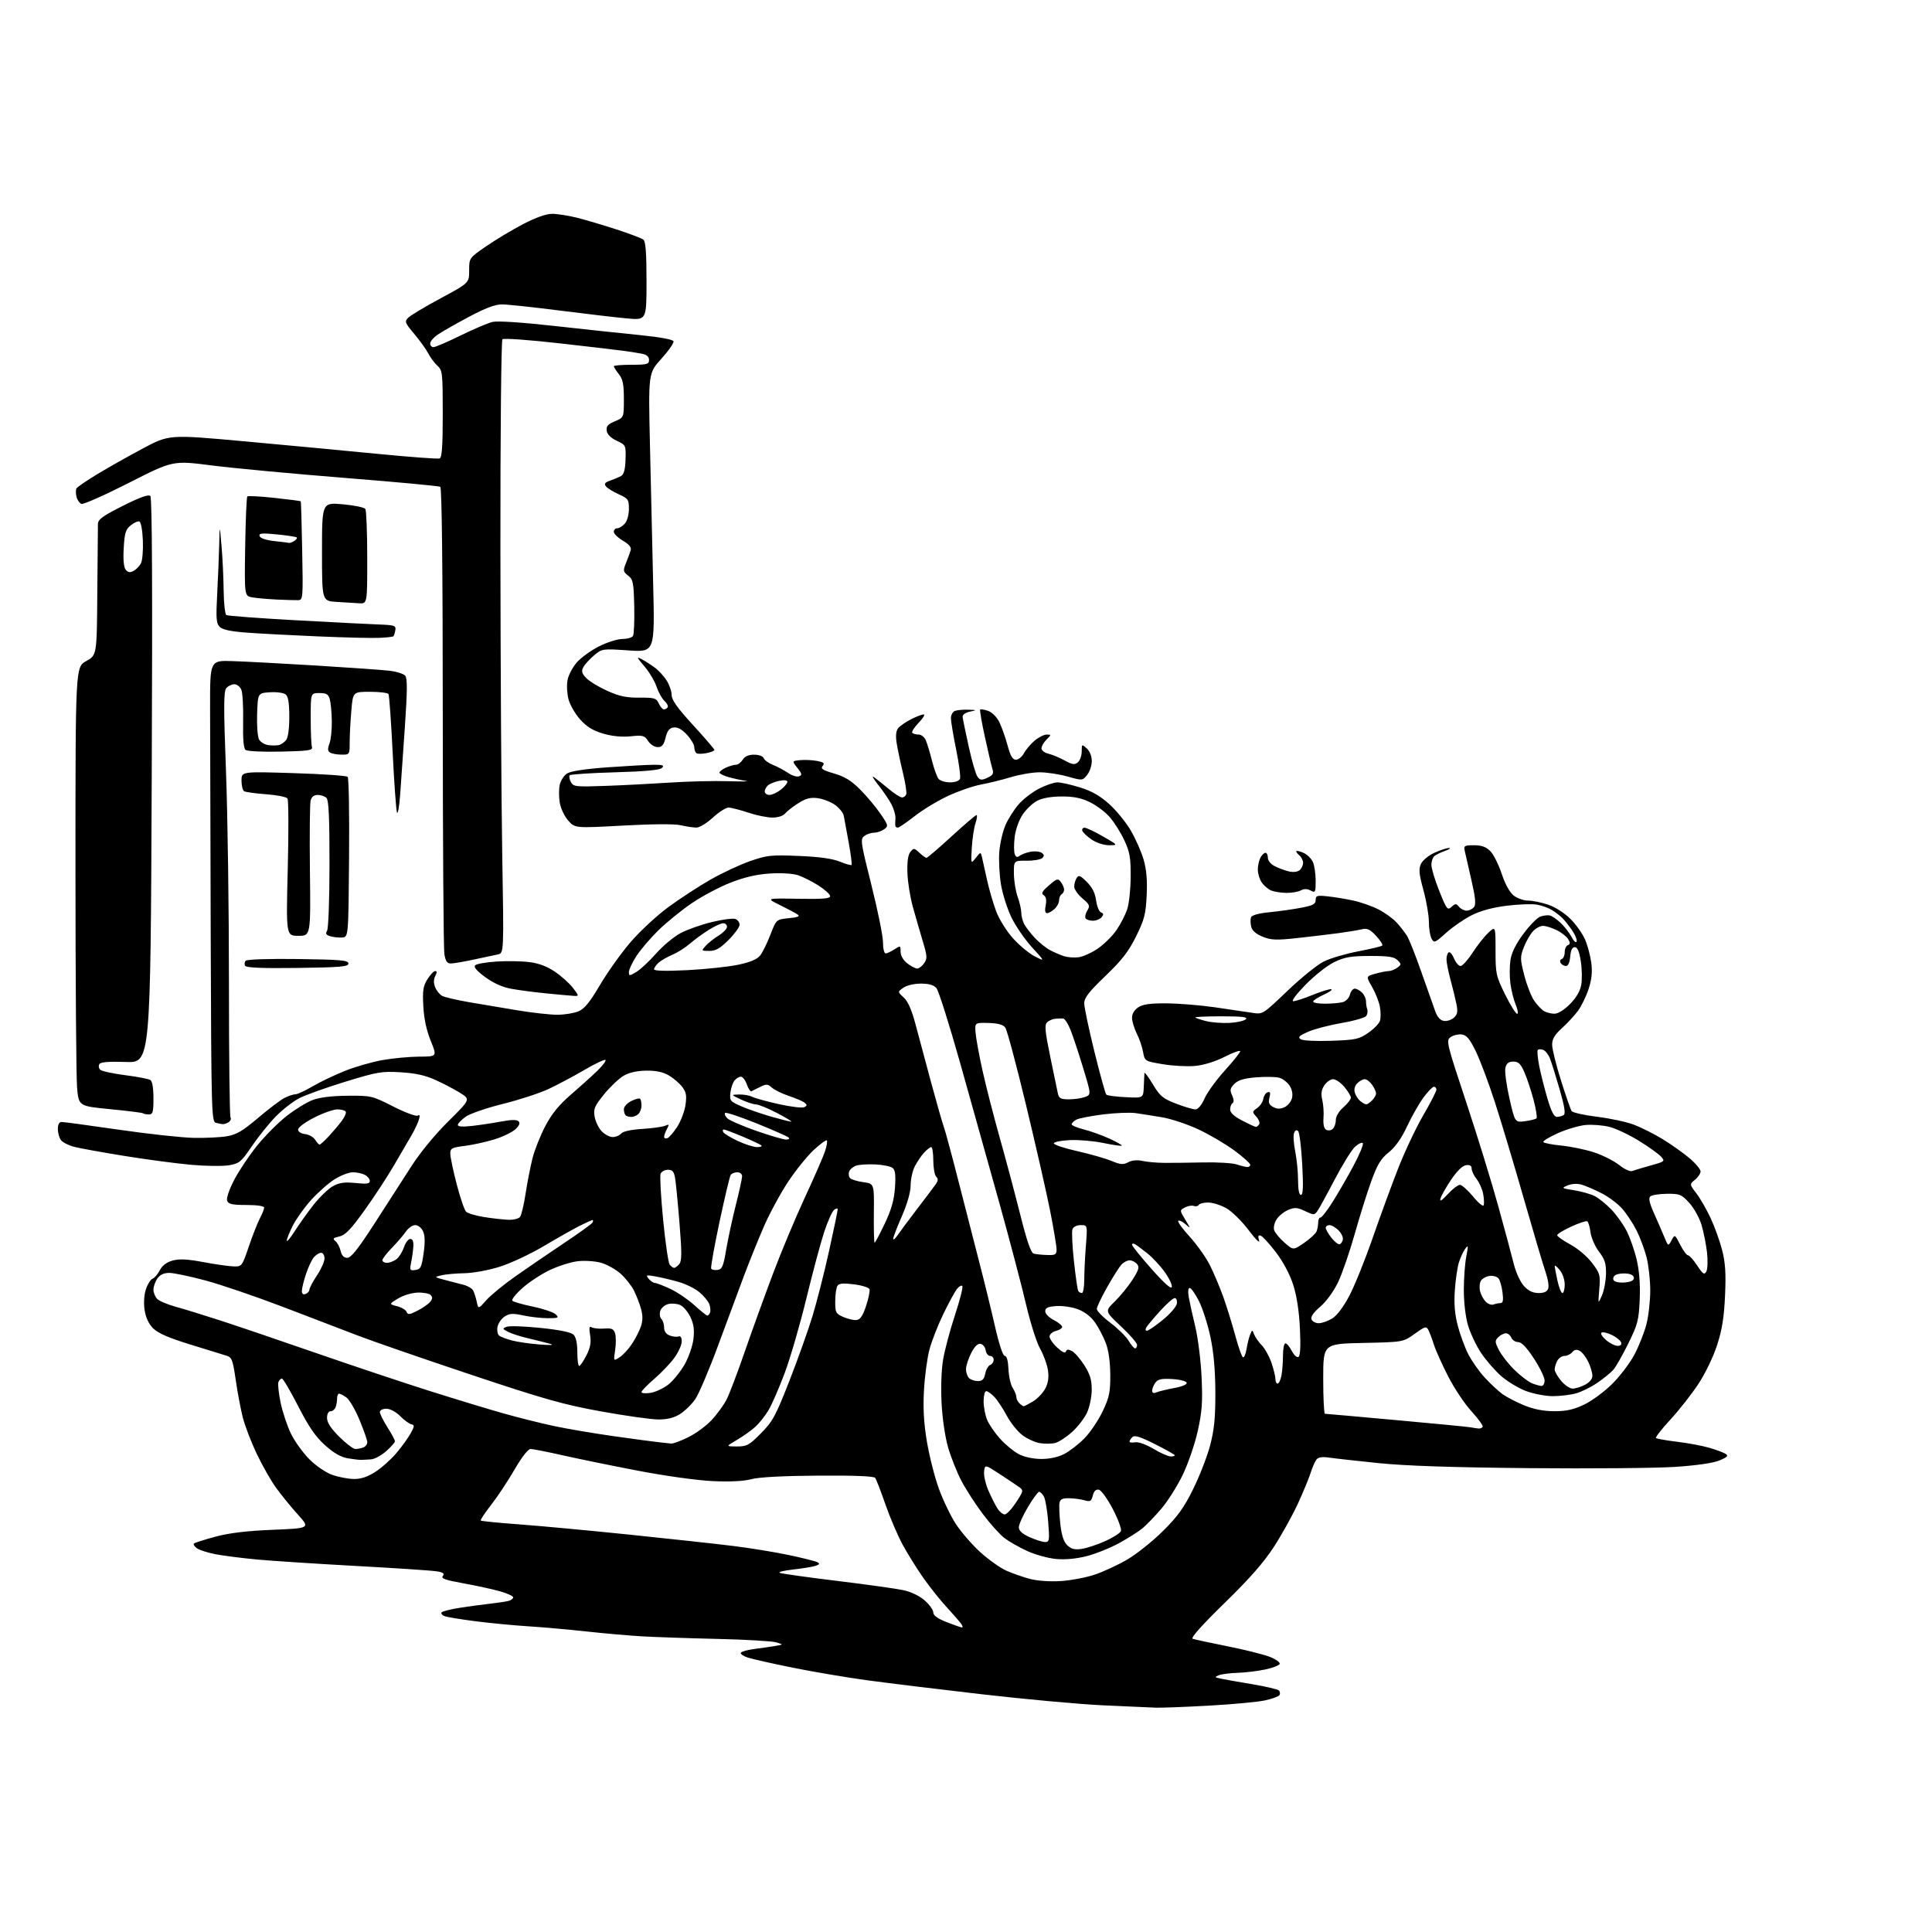 <?xml version="1.0" encoding="UTF-8" standalone="no"?>
<svg 
  version="1.1" 
  xmlns="http://www.w3.org/2000/svg" 
  xmlns:xlink="http://www.w3.org/1999/xlink" 
  xmlns:svg="http://www.w3.org/2000/svg"
  xmlns:rdf="http://www.w3.org/1999/02/22-rdf-syntax-ns#"
  xmlns:cc="http://creativecommons.org/ns#"
  xmlns:dc="http://purl.org/dc/elements/1.1/"
  viewBox="0 0 768 768"
  width="768"
  height="768"
>
<style>svg {background-color: white; }</style>"
<path stroke="none" fill="black" fill-rule="evenodd" d="M459.50,678.83C457.30,678.76 447.81,678.33 438.40,677.89C429.00,677.44 407.40,675.47 390.40,673.51C373.41,671.55 352.83,669.04 344.68,667.93C336.53,666.82 323.25,664.57 315.18,662.94C307.11,661.31 299.03,659.49 297.24,658.91C295.45,658.32 294.22,657.45 294.51,656.98C294.81,656.50 297.17,655.84 299.77,655.51C302.37,655.18 306.07,654.65 308.00,654.32C311.50,653.73 311.50,653.73 308.50,652.85C306.85,652.36 296.27,651.75 285.00,651.49C273.73,651.23 260.23,650.77 255.00,650.46C249.78,650.15 239.88,649.28 233.00,648.52C226.12,647.77 215.78,646.85 210.00,646.48C204.22,646.12 194.76,645.21 188.97,644.46C183.18,643.72 177.67,642.81 176.73,642.45C175.78,642.09 175.24,641.43 175.51,640.98C175.78,640.54 179.04,639.71 182.75,639.13C186.46,638.55 191.97,637.81 195.00,637.47C198.03,637.13 201.29,636.63 202.25,636.36C203.21,636.09 204.00,635.46 204.00,634.96C204.00,634.46 201.64,633.38 198.75,632.56C195.86,631.74 189.33,630.32 184.24,629.40C177.04,628.11 175.20,627.46 176.01,626.49C176.80,625.54 176.26,625.09 173.78,624.65C171.97,624.33 157.68,623.37 142.00,622.52C126.32,621.66 108.55,620.51 102.50,619.96C96.45,619.40 88.92,618.45 85.77,617.85C82.62,617.24 79.24,616.17 78.27,615.46C77.30,614.74 76.76,613.90 77.08,613.58C77.40,613.27 81.23,612.04 85.58,610.87C91.12,609.38 97.99,608.55 108.41,608.12C123.32,607.50 123.32,607.50 118.36,602.00C115.64,598.98 111.75,594.21 109.73,591.40C107.71,588.60 104.25,582.53 102.05,577.90C99.85,573.28 97.35,566.75 96.50,563.40C95.65,560.04 94.39,553.33 93.69,548.47C92.53,540.48 92.18,539.56 89.96,538.88C88.61,538.46 82.13,536.46 75.56,534.44C67.08,531.83 62.82,529.98 60.89,528.05C59.10,526.25 57.94,523.77 57.48,520.74C57.07,517.95 57.27,514.72 58.00,512.50C58.66,510.50 59.85,508.61 60.64,508.31C61.43,508.01 62.73,506.48 63.54,504.93C64.50,503.06 66.25,501.75 68.63,501.09C71.32,500.35 74.48,500.51 80.88,501.71C85.62,502.60 91.00,503.37 92.84,503.41C96.15,503.50 96.22,503.40 98.91,495.50C100.40,491.10 102.39,486.06 103.31,484.30C104.24,482.54 105.00,480.63 105.00,480.05C105.00,479.42 102.21,479.00 97.97,479.00C92.32,479.00 90.81,478.67 90.30,477.33C89.92,476.34 91.04,472.99 93.05,469.11C94.91,465.52 99.00,459.39 102.12,455.51C105.24,451.63 110.52,446.32 113.85,443.70C117.18,441.09 121.83,438.21 124.20,437.30C127.03,436.22 131.78,435.63 138.12,435.58C147.56,435.50 147.90,435.58 156.31,439.85C161.02,442.24 165.41,443.87 166.05,443.47C166.88,442.96 167.01,443.44 166.50,445.12C166.11,446.43 164.87,449.07 163.75,451.00C162.62,452.93 159.47,458.32 156.76,463.00C154.04,467.68 148.69,475.86 144.86,481.18C139.42,488.76 137.26,491.00 134.89,491.52C132.40,492.07 132.13,492.39 133.32,493.34C134.11,493.98 135.05,495.74 135.40,497.25C135.84,499.13 136.68,500.00 138.06,500.00C139.56,500.00 142.37,496.45 148.95,486.25C153.83,478.69 160.42,468.45 163.60,463.50C167.00,458.19 172.98,450.92 178.19,445.77C187.01,437.03 187.01,437.03 183.01,434.50C180.80,433.11 176.41,430.80 173.25,429.36C169.09,427.47 165.23,426.60 159.30,426.25C151.77,425.79 150.00,426.09 137.30,429.99C129.71,432.32 121.47,435.26 119.00,436.53C116.53,437.80 112.30,441.09 109.60,443.85C106.91,446.61 102.64,451.92 100.10,455.65C95.87,461.90 95.14,462.51 91.03,463.21C88.57,463.63 81.82,463.55 76.03,463.03C70.24,462.52 58.30,460.93 49.50,459.51C40.70,458.09 31.70,456.46 29.50,455.89C27.30,455.32 24.94,454.13 24.25,453.24C23.56,452.35 23.00,450.35 23.00,448.81C23.00,446.96 23.52,446.00 24.53,446.00C25.37,446.00 35.60,447.39 47.28,449.08C58.95,450.77 72.33,452.23 77.00,452.32C81.67,452.41 87.63,452.12 90.22,451.68C94.00,451.04 96.47,449.59 102.54,444.43C106.71,440.89 111.43,437.31 113.01,436.49C114.60,435.67 116.58,435.00 117.41,435.00C118.23,435.00 121.29,433.59 124.21,431.87C127.12,430.15 132.86,427.40 136.97,425.75C141.08,424.10 147.83,422.15 151.97,421.41C156.11,420.67 162.71,420.05 166.63,420.03C173.77,420.00 173.77,420.00 171.22,413.75C169.54,409.61 168.54,404.97 168.28,400.00C167.94,393.72 168.21,391.97 169.92,389.25C171.05,387.46 172.44,386.00 173.02,386.00C173.75,386.00 173.75,386.59 173.04,387.93C172.36,389.20 172.33,390.74 172.95,392.37C173.48,393.75 174.74,395.32 175.76,395.87C176.78,396.42 181.64,397.55 186.56,398.40C191.48,399.24 200.22,400.72 206.00,401.67C211.78,402.62 218.80,403.39 221.62,403.38C224.44,403.36 228.17,402.76 229.92,402.03C232.33,401.04 234.41,398.49 238.46,391.61C241.41,386.60 246.84,378.97 250.52,374.67C254.19,370.36 260.97,364.06 265.57,360.67C270.18,357.27 277.75,352.33 282.41,349.67C287.07,347.01 294.17,343.70 298.19,342.30C304.89,339.97 306.51,339.79 317.50,340.25C325.67,340.58 330.87,341.30 333.79,342.50C336.15,343.46 338.27,344.06 338.50,343.83C338.73,343.60 338.22,339.61 337.38,334.96C336.53,330.31 335.65,325.52 335.42,324.32C335.18,323.12 333.63,321.16 331.95,319.96C330.28,318.77 327.20,317.57 325.11,317.29C322.20,316.90 320.40,317.36 317.39,319.25C315.23,320.61 312.86,322.46 312.11,323.36C311.30,324.34 309.26,325.00 307.03,325.00C304.99,325.00 300.65,324.11 297.41,323.02C294.16,321.94 290.65,321.04 289.61,321.02C288.57,321.01 285.77,322.80 283.38,325.00C280.93,327.26 278.06,328.99 276.77,328.98C275.52,328.96 272.74,328.54 270.58,328.04C268.17,327.48 259.31,327.54 247.62,328.18C228.58,329.22 228.58,329.22 225.90,326.21C224.42,324.56 222.90,321.37 222.52,319.12C222.14,316.88 222.13,313.67 222.50,311.99C222.87,310.31 224.17,308.28 225.39,307.48C226.82,306.54 232.56,305.67 241.55,305.02C249.22,304.47 257.50,304.01 259.95,304.01C263.51,304.00 264.15,304.25 263.15,305.25C262.29,306.11 256.51,306.66 244.54,307.00C234.98,307.27 226.87,307.80 226.50,308.16C226.14,308.53 226.32,309.73 226.92,310.84C227.93,312.74 228.74,312.83 240.75,312.40C247.76,312.15 259.35,311.55 266.50,311.08C273.65,310.61 284.00,310.36 289.50,310.54C295.00,310.71 298.15,310.66 296.50,310.42C294.85,310.18 291.81,309.52 289.75,308.95C287.69,308.38 286.00,307.56 286.00,307.12C286.00,306.68 287.15,305.80 288.55,305.16C289.95,304.52 291.74,304.00 292.54,304.00C293.33,304.00 294.55,303.10 295.23,302.00C296.07,300.66 297.56,300.00 299.77,300.00C301.68,300.00 303.29,300.59 303.60,301.41C303.90,302.18 305.57,303.39 307.32,304.08C309.07,304.78 311.75,306.21 313.29,307.27C314.82,308.32 316.76,308.92 317.61,308.60C318.92,308.09 318.83,307.60 316.97,305.25C314.80,302.50 314.80,302.50 318.08,302.17C319.89,301.99 322.89,302.13 324.76,302.48C327.46,302.99 327.92,303.39 327.02,304.47C326.12,305.56 327.00,306.15 331.56,307.47C335.76,308.70 338.41,310.32 341.89,313.81C344.47,316.39 348.09,320.71 349.94,323.40C353.14,328.07 353.22,328.37 351.46,329.65C350.45,330.39 348.66,331.00 347.50,331.00C346.34,331.00 344.58,331.58 343.61,332.30C341.93,333.53 342.08,334.60 346.41,351.88C348.94,361.93 351.00,372.14 351.00,374.58C351.00,377.01 351.47,379.00 352.04,379.00C352.60,379.00 354.18,378.27 355.54,377.38C357.93,375.81 358.00,375.84 358.00,378.31C358.00,379.87 359.02,381.66 360.63,382.93C362.08,384.07 363.86,385.00 364.58,385.00C365.30,385.00 366.55,384.06 367.35,382.91C368.66,381.04 368.60,380.08 366.82,374.16C365.72,370.49 363.94,364.35 362.87,360.50C361.79,356.65 360.82,350.54 360.71,346.91C360.57,342.48 360.96,339.77 361.90,338.63C363.21,337.04 363.44,337.07 365.46,338.97C366.65,340.09 367.93,341.00 368.30,341.00C368.67,341.00 373.14,337.17 378.23,332.50C383.33,327.82 387.80,324.00 388.18,324.00C388.55,324.00 388.37,325.46 387.77,327.25C387.17,329.04 386.51,333.43 386.30,337.00C385.93,343.50 385.93,343.50 387.89,341.02C389.85,338.55 389.85,338.55 390.41,341.02C390.71,342.39 391.62,346.45 392.42,350.05C393.22,353.65 394.83,359.14 395.99,362.25C397.19,365.44 400.10,370.12 402.69,373.00C405.21,375.81 409.11,379.04 411.36,380.18C415.45,382.27 415.45,382.27 410.27,376.61C407.43,373.49 403.74,368.15 402.08,364.72C400.42,361.30 398.54,355.40 397.91,351.62C397.27,347.83 396.97,341.95 397.24,338.55C397.52,335.16 398.63,330.36 399.73,327.89C400.82,325.42 403.20,321.70 405.02,319.63C406.83,317.57 410.48,314.78 413.13,313.44C415.77,312.10 419.03,311.00 420.36,311.00C421.70,311.00 425.72,311.90 429.30,313.01C433.95,314.45 437.27,316.33 440.92,319.62C443.73,322.14 447.58,326.87 449.49,330.12C451.39,333.37 453.69,338.56 454.59,341.66C455.75,345.64 456.11,349.84 455.82,355.92C455.46,363.41 454.92,365.52 451.61,372.22C448.62,378.25 446.00,381.65 439.40,387.98C432.79,394.33 431.00,396.64 431.00,398.85C431.00,400.39 432.82,409.04 435.05,418.07C437.27,427.11 439.41,434.79 439.80,435.15C440.18,435.51 443.65,435.96 447.50,436.15C454.50,436.50 454.50,436.50 454.67,432.00C454.77,429.52 454.88,427.07 454.92,426.54C454.97,426.02 456.46,428.02 458.25,430.99C461.10,435.74 462.23,436.68 467.46,438.70C470.74,439.96 474.21,441.00 475.17,441.00C476.26,441.00 477.62,439.38 478.83,436.66C479.88,434.27 483.50,429.28 486.87,425.56C490.24,421.84 493.00,418.39 493.00,417.88C493.00,417.38 490.21,418.38 486.81,420.10C482.97,422.03 478.47,423.42 474.99,423.73C471.90,424.01 466.15,423.70 462.22,423.04C455.06,421.83 455.06,421.83 454.39,418.16C454.03,416.15 452.89,412.83 451.86,410.79C450.84,408.75 450.00,405.95 450.00,404.56C450.00,402.98 450.93,401.44 452.49,400.41C454.34,399.20 457.24,398.80 463.74,398.85C468.56,398.88 477.23,399.59 483.00,400.42C488.77,401.25 495.41,402.23 497.74,402.60C501.98,403.26 501.98,403.26 511.78,393.88C517.17,388.72 523.69,383.46 526.27,382.19C528.85,380.92 534.99,379.11 539.92,378.17C544.84,377.23 549.14,376.20 549.46,375.87C549.79,375.54 548.69,373.81 547.02,372.02C544.53,369.35 543.49,368.89 541.24,369.43C539.73,369.79 535.58,370.47 532.00,370.95C528.42,371.43 521.10,372.30 515.71,372.89C507.37,373.80 505.34,373.72 501.96,372.37C499.31,371.31 497.78,369.98 497.38,368.39C497.05,367.08 497.02,365.39 497.30,364.65C497.63,363.79 500.34,363.05 504.66,362.62C508.42,362.25 514.09,361.45 517.25,360.84C521.93,359.95 523.00,359.37 523.00,357.77C523.00,356.02 523.52,355.86 527.75,356.31C530.36,356.58 534.95,357.34 537.94,357.98C540.93,358.63 545.43,360.21 547.94,361.49C550.45,362.77 553.68,365.09 555.12,366.66C556.56,368.22 558.44,370.62 559.30,372.00C560.16,373.38 562.75,379.90 565.05,386.50C567.36,393.10 569.83,400.07 570.53,402.00C571.37,404.31 572.54,405.61 573.98,405.83C575.18,406.01 576.97,405.44 577.94,404.55C579.35,403.28 579.56,402.16 578.98,399.22C578.57,397.17 577.51,392.82 576.62,389.54C575.73,386.26 575.00,382.58 575.00,381.35C575.00,380.12 575.40,378.87 575.88,378.57C576.37,378.27 577.32,379.37 578.01,381.01C578.69,382.66 579.85,384.00 580.59,384.00C581.33,384.00 583.47,381.64 585.34,378.75C587.21,375.86 590.04,372.29 591.62,370.80C594.50,368.11 594.50,368.11 594.50,377.86C594.50,387.13 594.68,387.98 598.30,395.30C600.40,399.54 602.54,403.00 603.07,403.00C603.60,403.00 603.36,401.40 602.54,399.44C601.72,397.48 600.76,393.68 600.41,391.00C600.05,388.31 600.06,384.12 600.42,381.69C600.87,378.69 602.54,375.30 605.60,371.18C608.09,367.83 611.11,364.76 612.31,364.35C613.52,363.94 615.17,363.73 616.00,363.89C616.83,364.04 618.78,365.37 620.34,366.83C621.90,368.30 623.89,370.85 624.75,372.50C625.62,374.15 626.51,374.94 626.74,374.26C626.97,373.59 626.14,371.56 624.90,369.76C623.66,367.97 621.93,365.79 621.05,364.92C620.17,364.05 618.34,362.64 616.97,361.78C615.61,360.93 612.92,359.95 610.98,359.61C609.05,359.27 603.65,359.46 598.98,360.04C593.42,360.72 588.64,362.01 585.08,363.79C582.10,365.28 577.51,368.43 574.89,370.79C570.38,374.84 570.06,374.97 569.06,373.11C568.48,372.02 568.00,369.02 568.00,366.44C568.00,363.85 567.03,358.20 565.84,353.87C564.09,347.47 563.90,345.51 564.84,343.45C565.50,342.01 567.85,340.06 570.25,338.97C572.59,337.91 575.17,337.07 576.00,337.10C576.83,337.13 576.15,337.63 574.50,338.21C572.85,338.79 570.94,339.71 570.25,340.26C569.56,340.80 569.00,342.39 569.00,343.79C569.00,345.19 570.41,349.87 572.14,354.19C575.05,361.50 575.40,361.95 577.00,360.50C578.53,359.11 578.85,359.11 579.98,360.47C580.68,361.31 582.03,362.00 583.00,362.00C583.97,362.00 585.27,361.38 585.91,360.61C586.78,359.56 586.55,357.02 584.91,349.86C583.72,344.71 582.53,339.49 582.26,338.25C581.81,336.20 582.13,336.00 585.93,336.00C588.94,336.00 590.73,336.64 592.40,338.31C593.67,339.58 595.71,343.62 596.93,347.30C598.31,351.45 600.12,354.74 601.71,355.99C603.12,357.09 605.70,358.00 607.46,358.00C609.21,358.00 612.81,358.74 615.46,359.64C618.22,360.58 621.98,362.98 624.24,365.24C626.42,367.42 629.03,371.07 630.03,373.35C631.04,375.63 632.17,379.82 632.55,382.65C633.04,386.36 632.75,389.28 631.49,393.15C630.53,396.09 628.60,400.03 627.20,401.91C625.80,403.78 622.94,406.87 620.83,408.77C617.98,411.35 617.00,413.01 617.00,415.29C617.00,416.98 618.57,423.34 620.49,429.43C622.41,435.52 624.32,441.02 624.74,441.65C625.16,442.28 629.67,443.30 634.78,443.92C639.88,444.54 646.44,445.94 649.36,447.03C652.28,448.13 657.44,450.70 660.82,452.76C664.20,454.82 668.99,458.21 671.48,460.30C673.97,462.39 676.00,464.79 676.00,465.64C676.00,466.49 675.01,467.98 673.79,468.97C671.58,470.76 671.58,470.76 674.34,474.39C675.87,476.38 678.42,480.82 680.02,484.26C681.62,487.69 683.68,493.43 684.59,497.00C685.86,501.97 686.13,506.22 685.73,515.00C685.35,523.60 684.56,528.55 682.60,534.63C681.10,539.29 677.92,545.91 675.14,550.13C672.47,554.18 667.47,560.56 664.02,564.29C660.57,568.03 657.99,571.33 658.29,571.63C658.59,571.93 662.36,572.60 666.67,573.12C670.98,573.64 676.75,574.72 679.50,575.52C682.25,576.33 685.17,577.42 685.98,577.94C687.16,578.71 686.65,579.25 683.52,580.55C681.06,581.58 674.43,582.54 665.87,583.11C658.33,583.61 632.21,583.84 607.83,583.61C577.34,583.33 558.66,582.70 548.00,581.61C539.48,580.74 530.67,579.76 528.44,579.43C525.65,579.02 524.05,579.25 523.32,580.17C522.74,580.90 521.69,583.30 520.99,585.50C520.29,587.70 518.01,593.21 515.93,597.74C513.84,602.27 509.60,609.92 506.49,614.74C502.44,621.03 496.88,627.37 486.78,637.23C477.73,646.06 473.21,651.13 474.11,651.44C474.87,651.71 481.12,653.06 488.00,654.43C494.88,655.81 502.43,657.70 504.78,658.63C507.13,659.56 508.90,660.82 508.70,661.41C508.51,662.01 505.91,663.02 502.93,663.65C499.94,664.29 495.02,664.88 492.00,664.97C488.98,665.07 485.60,665.50 484.50,665.93C482.72,666.63 482.84,666.79 485.50,667.33C487.15,667.67 492.77,668.67 498.00,669.54C503.23,670.42 507.89,671.51 508.36,671.98C508.84,672.44 508.95,673.28 508.60,673.83C508.26,674.39 505.64,675.34 502.78,675.95C499.92,676.57 489.91,677.50 480.54,678.02C471.17,678.54 461.70,678.90 459.50,678.83zM382.37,646.94C382.85,646.97 382.64,646.21 381.90,645.25C381.17,644.29 378.51,641.25 375.99,638.50C373.47,635.75 369.37,630.58 366.87,627.00C364.37,623.42 360.74,617.58 358.80,614.00C356.86,610.42 353.78,603.23 351.96,598.00C350.15,592.77 348.31,588.03 347.89,587.47C347.39,586.80 339.32,586.48 325.31,586.58C311.34,586.67 301.78,587.18 298.72,587.99C295.59,588.81 290.22,589.08 283.22,588.76C277.08,588.47 264.37,586.70 253.50,584.61C243.05,582.61 229.55,579.84 223.50,578.47C217.45,577.10 211.77,575.99 210.88,575.99C209.92,576.00 207.35,579.32 204.49,584.25C201.86,588.79 197.68,595.09 195.20,598.26C192.72,601.43 190.88,604.21 191.11,604.44C191.34,604.68 198.28,605.37 206.52,605.97C214.76,606.58 234.55,608.42 250.50,610.07C266.45,611.71 284.90,613.73 291.50,614.55C298.10,615.36 308.00,616.98 313.50,618.14C319.00,619.29 324.14,620.58 324.91,621.00C326.00,621.59 325.81,621.93 324.09,622.47C322.87,622.86 318.86,623.51 315.18,623.92C311.51,624.33 309.18,624.92 310.00,625.25C310.82,625.57 321.07,627.01 332.76,628.43C344.45,629.86 356.30,631.51 359.09,632.11C362.15,632.77 365.51,634.39 367.58,636.20C369.46,637.86 371.00,640.00 371.00,640.97C371.00,642.17 372.69,643.40 376.25,644.80C379.14,645.94 381.89,646.90 382.37,646.94zM421.74,628.49C425.72,628.24 431.79,627.08 435.21,625.93C438.64,624.77 444.45,622.07 448.12,619.93C451.80,617.78 458.14,612.72 462.23,608.67C468.12,602.84 470.62,599.38 474.31,591.91C476.87,586.73 479.91,578.90 481.06,574.50C482.68,568.31 483.15,563.56 483.12,553.50C483.09,544.61 482.47,537.64 481.16,531.45C480.10,526.48 478.05,520.06 476.60,517.20C475.15,514.34 473.50,512.00 472.94,512.00C472.30,512.00 472.16,513.42 472.57,515.75C472.94,517.81 474.11,523.10 475.17,527.50C476.23,531.90 477.35,540.90 477.65,547.50C478.10,557.42 477.84,561.13 476.11,568.91C474.95,574.11 472.26,581.93 470.09,586.41C467.92,590.86 464.11,596.87 461.63,599.77C459.14,602.67 455.84,606.11 454.29,607.41C452.75,608.71 448.56,611.38 444.98,613.35C441.41,615.31 435.57,617.66 432.01,618.58C427.86,619.64 423.48,620.05 419.82,619.72C416.69,619.43 411.52,618.01 408.35,616.56C405.18,615.11 401.09,612.78 399.26,611.38C397.43,609.99 393.52,605.62 390.56,601.67C387.61,597.73 383.80,591.80 382.09,588.50C380.38,585.20 378.05,579.35 376.92,575.50C375.73,571.45 374.62,564.04 374.30,557.93C373.96,551.66 374.21,544.53 374.90,540.43C375.55,536.62 377.68,528.63 379.64,522.69C381.60,516.74 382.90,511.57 382.52,511.19C382.14,510.81 381.15,511.40 380.31,512.50C379.47,513.60 377.04,518.10 374.91,522.50C372.79,526.90 370.33,533.20 369.46,536.50C368.58,539.80 367.61,547.04 367.30,552.60C366.89,559.84 367.22,565.63 368.46,573.07C369.42,578.77 371.54,587.16 373.19,591.70C374.83,596.24 377.86,602.56 379.91,605.73C381.97,608.90 386.32,613.94 389.57,616.91C392.83,619.89 397.52,623.23 400.00,624.34C402.48,625.45 406.75,626.94 409.50,627.66C412.45,628.43 417.47,628.77 421.74,628.49zM429.87,615.73C431.86,615.45 436.09,614.07 439.26,612.66C442.43,611.25 445.28,609.43 445.59,608.61C445.91,607.80 444.44,603.84 442.33,599.81C440.20,595.74 437.74,592.36 436.79,592.18C435.63,591.97 434.85,592.73 434.41,594.51C433.83,596.81 433.40,597.05 431.12,596.39C429.68,595.98 426.94,595.61 425.02,595.57C422.38,595.52 421.46,595.95 421.17,597.39C420.97,598.44 421.11,602.19 421.49,605.73C421.97,610.21 422.80,612.80 424.21,614.21C425.75,615.75 427.10,616.11 429.87,615.73zM415.40,612.98C417.16,613.00 417.25,612.41 416.68,604.99C416.34,600.59 415.58,596.09 415.00,594.99C414.41,593.90 413.55,593.00 413.08,593.00C412.62,593.00 410.61,595.73 408.62,599.07C406.63,602.41 405.00,606.03 405.00,607.12C405.00,608.48 406.33,609.70 409.25,611.03C411.59,612.09 414.35,612.97 415.40,612.98zM399.40,602.00C400.15,602.00 402.17,599.86 403.89,597.25C406.81,592.81 406.90,592.42 405.26,591.23C404.29,590.52 400.80,588.19 397.50,586.03C391.50,582.11 391.50,582.11 391.19,585.02C391.02,586.63 391.83,590.09 392.99,592.72C394.15,595.35 395.77,598.51 396.57,599.75C397.38,600.99 398.66,602.00 399.40,602.00zM140.55,587.92C143.40,587.98 145.96,587.14 149.16,585.11C151.66,583.53 155.46,580.14 157.60,577.59C159.75,575.05 162.29,571.51 163.27,569.73C164.80,566.93 164.83,566.46 163.52,566.18C162.69,566.00 160.69,564.54 159.08,562.93C157.36,561.21 155.09,560.00 153.58,560.00C152.12,560.00 151.00,560.57 151.00,561.30C151.00,562.02 152.35,564.74 154.00,567.34C155.65,569.94 157.00,572.46 157.00,572.93C157.00,573.41 155.41,575.19 153.47,576.90C151.52,578.60 148.82,580.06 147.47,580.12C146.11,580.19 144.44,580.29 143.75,580.33C143.06,580.38 140.64,580.10 138.37,579.72C135.47,579.22 132.72,577.66 129.19,574.48C125.40,571.08 122.74,567.20 118.53,558.97C115.44,552.94 112.53,548.00 112.07,548.00C111.60,548.00 110.97,548.63 110.67,549.40C110.38,550.18 110.78,553.88 111.56,557.64C112.35,561.39 114.20,566.94 115.69,569.97C117.17,573.00 120.46,577.55 122.99,580.09C125.61,582.71 129.53,585.38 132.05,586.27C134.50,587.14 138.32,587.88 140.55,587.92zM413.79,579.96C417.18,579.98 420.49,579.28 423.01,578.00C425.16,576.90 428.80,574.08 431.09,571.75C433.37,569.41 436.63,564.59 438.31,561.04C440.97,555.46 441.38,553.49 441.35,546.54C441.33,541.49 440.68,536.82 439.62,534.00C438.68,531.52 436.76,527.83 435.35,525.79C433.73,523.45 431.23,521.49 428.57,520.48C426.26,519.59 422.37,519.01 419.93,519.18C416.49,519.43 415.50,519.89 415.50,521.25C415.50,522.24 416.99,523.77 418.91,524.75C420.78,525.71 422.27,526.95 422.22,527.50C422.16,528.05 421.08,528.74 419.81,529.04C418.55,529.34 417.38,530.26 417.22,531.08C417.07,531.90 418.36,533.90 420.10,535.53C422.18,537.48 423.42,538.07 423.71,537.26C424.05,536.34 424.67,536.29 426.15,537.08C427.24,537.66 429.45,540.22 431.07,542.77C433.33,546.33 433.99,548.55 433.98,552.45C433.97,555.23 433.14,559.30 432.13,561.50C431.13,563.70 428.45,567.18 426.18,569.22C423.91,571.27 420.89,573.24 419.47,573.60C418.05,573.95 415.30,573.99 413.35,573.67C411.41,573.35 408.26,571.91 406.36,570.46C404.46,569.01 401.69,565.53 400.20,562.73C398.72,559.94 396.51,556.60 395.30,555.32C394.08,554.05 392.62,553.00 392.05,553.00C391.47,553.00 391.00,554.81 391.00,557.03C391.00,559.25 391.63,562.58 392.40,564.42C393.17,566.27 395.50,569.66 397.58,571.96C399.66,574.25 402.96,576.98 404.93,578.02C407.08,579.16 410.61,579.93 413.79,579.96zM465.25,578.95C466.21,578.98 467.00,578.78 467.00,578.51C467.00,578.24 463.46,576.24 459.14,574.07C453.26,571.11 450.99,570.41 450.14,571.26C449.51,571.89 449.00,572.70 449.00,573.06C449.00,573.43 450.01,573.55 451.25,573.33C452.55,573.11 455.62,574.20 458.50,575.92C461.25,577.56 464.29,578.92 465.25,578.95zM141.28,576.00C142.13,576.00 143.55,575.73 144.42,575.39C145.29,575.06 146.00,574.13 146.00,573.32C146.00,572.52 144.61,568.51 142.90,564.42C141.20,560.32 138.85,556.31 137.68,555.49C136.51,554.67 135.21,554.00 134.78,554.00C134.35,554.00 134.00,554.86 134.00,555.92C134.00,556.97 133.73,558.55 133.39,559.42C133.06,560.29 132.16,561.00 131.39,561.00C130.55,561.00 130.00,562.05 130.00,563.64C130.00,565.47 131.50,567.78 134.86,571.14C137.53,573.81 140.42,576.00 141.28,576.00zM292.90,574.99C296.89,575.00 297.79,574.51 302.50,569.75C307.16,565.05 308.33,562.88 313.76,549.00C317.10,540.48 321.24,528.86 322.97,523.20C324.70,517.53 327.67,505.88 329.56,497.30C331.45,488.73 333.00,481.27 333.00,480.73C333.00,480.20 332.35,480.29 331.56,480.95C330.76,481.61 328.98,485.60 327.59,489.83C326.21,494.05 323.01,505.99 320.49,516.37C317.96,526.75 314.11,540.00 311.92,545.83C309.73,551.65 306.87,558.24 305.56,560.46C304.25,562.68 301.90,565.67 300.34,567.11C298.78,568.54 295.48,570.90 293.00,572.35C288.50,574.98 288.50,574.98 292.90,574.99zM266.81,573.84C267.54,573.93 270.59,572.79 273.60,571.32C276.62,569.84 280.83,566.74 282.97,564.42C285.11,562.10 287.75,558.45 288.84,556.31C289.93,554.17 293.16,545.69 296.00,537.46C298.85,529.23 303.89,515.30 307.20,506.50C310.51,497.70 316.25,483.98 319.96,476.00C323.66,468.02 327.26,459.78 327.95,457.68C328.64,455.58 328.96,453.63 328.68,453.34C328.39,453.05 326.07,454.74 323.52,457.09C320.97,459.44 316.42,465.07 313.40,469.60C310.38,474.14 306.08,482.05 303.83,487.17C301.59,492.30 297.97,501.23 295.80,507.00C293.63,512.77 288.96,525.35 285.42,534.95C281.88,544.55 277.80,554.12 276.36,556.21C274.91,558.30 272.16,560.97 270.26,562.15C267.87,563.62 265.21,564.28 261.65,564.26C258.82,564.24 248.62,562.81 239.00,561.07C224.05,558.37 216.47,556.23 187.00,546.39C168.03,540.05 148.00,533.12 142.50,531.00C137.00,528.88 123.56,523.73 112.62,519.56C101.69,515.38 87.74,510.63 81.62,508.99C75.51,507.35 69.06,506.00 67.31,506.00C65.14,506.00 63.61,506.71 62.56,508.22C61.70,509.44 61.00,511.44 61.00,512.65C61.00,513.86 61.68,515.53 62.50,516.36C63.33,517.18 66.59,518.56 69.75,519.43C72.91,520.29 80.90,522.75 87.50,524.89C94.10,527.03 111.20,532.84 125.50,537.80C139.80,542.76 160.05,549.53 170.50,552.84C180.95,556.15 194.25,560.19 200.06,561.83C205.86,563.47 214.86,565.72 220.06,566.84C225.25,567.95 236.03,569.79 244.00,570.91C251.97,572.04 260.07,573.12 262.00,573.32C263.93,573.52 266.09,573.75 266.81,573.84zM587.69,567.86C588.35,567.94 589.10,567.64 589.38,567.20C589.65,566.76 587.66,564.00 584.97,561.06C582.27,558.13 578.08,551.85 575.65,547.11C573.23,542.38 570.68,536.70 569.99,534.50C569.30,532.30 568.32,529.70 567.82,528.72C566.98,527.10 566.51,527.23 562.34,530.22C557.78,533.50 557.78,533.50 541.89,533.84C526.00,534.18 526.00,534.18 526.00,548.09C526.00,555.74 526.31,562.00 526.68,562.00C527.05,562.00 539.76,563.13 554.93,564.51C570.09,565.88 583.40,567.17 584.50,567.37C585.60,567.57 587.04,567.79 587.69,567.86zM617.81,560.98C622.58,560.99 625.48,560.36 629.66,558.38C632.70,556.94 637.75,553.23 640.87,550.13C643.99,547.03 647.99,541.76 649.74,538.42C651.50,535.07 653.63,529.69 654.47,526.46C655.31,523.23 656.00,517.17 656.00,513.00C656.00,508.83 655.33,502.84 654.51,499.69C653.69,496.54 651.89,491.74 650.51,489.02C649.13,486.30 646.58,482.45 644.84,480.47C643.10,478.49 639.39,475.71 636.60,474.30C633.80,472.88 630.25,471.36 628.69,470.91C626.98,470.42 624.80,470.54 623.18,471.21C620.61,472.27 620.72,472.35 625.80,473.16C628.71,473.62 632.39,474.67 633.97,475.49C635.55,476.30 638.48,478.67 640.48,480.74C642.48,482.81 645.22,486.63 646.57,489.24C647.92,491.85 649.74,497.02 650.61,500.74C651.66,505.22 652.06,510.56 651.81,516.57C651.46,524.79 651.04,526.42 647.27,534.07C644.98,538.71 642.30,543.42 641.31,544.54C640.31,545.66 637.47,547.97 634.98,549.68C632.50,551.38 628.67,553.28 626.48,553.88C624.29,554.49 620.15,554.99 617.29,554.99C614.42,555.00 609.63,554.08 606.64,552.97C603.65,551.85 599.18,549.15 596.70,546.97C594.22,544.79 590.62,540.63 588.69,537.72C586.76,534.81 584.44,529.88 583.53,526.75C582.57,523.46 581.88,517.55 581.89,512.78C581.89,508.22 582.33,502.25 582.87,499.50C583.72,495.07 583.67,494.73 582.41,496.46C581.62,497.53 580.50,500.00 579.90,501.95C579.31,503.90 578.59,508.88 578.31,513.00C577.95,518.25 578.30,522.43 579.47,526.93C580.39,530.46 582.27,535.57 583.64,538.27C585.01,540.97 587.98,545.19 590.25,547.66C592.52,550.12 595.71,553.08 597.33,554.24C598.96,555.39 602.81,557.38 605.89,558.65C609.68,560.20 613.55,560.96 617.81,560.98zM406.95,559.00C407.25,558.99 408.94,558.11 410.70,557.04C412.46,555.97 414.64,553.66 415.55,551.91C416.69,549.69 417.00,547.49 416.57,544.62C416.23,542.35 414.82,538.52 413.45,536.10C412.07,533.68 409.57,525.80 407.89,518.60C406.21,511.39 401.46,493.35 397.34,478.50C393.21,463.65 386.22,438.68 381.80,423.00C377.39,407.32 373.08,393.71 372.23,392.75C371.18,391.56 369.22,391.00 366.07,391.00C363.42,391.00 360.45,391.69 359.12,392.63C356.80,394.26 356.80,394.26 359.27,396.55C360.94,398.10 362.44,401.52 363.93,407.17C365.14,411.75 367.95,422.25 370.19,430.50C372.42,438.75 374.68,446.62 375.20,448.00C375.73,449.38 378.39,459.27 381.13,470.00C383.86,480.73 387.62,495.35 389.47,502.50C391.33,509.65 394.05,520.79 395.52,527.25C397.15,534.39 398.68,539.00 399.42,539.00C400.20,539.00 400.73,540.91 400.88,544.25C401.01,547.14 401.76,550.50 402.56,551.71C403.35,552.93 404.00,554.53 404.00,555.26C404.00,556.00 404.54,557.14 405.20,557.80C405.86,558.46 406.65,559.00 406.95,559.00zM258.67,553.67C260.69,553.34 263.91,551.81 265.82,550.26C267.73,548.71 270.59,545.15 272.18,542.34C273.77,539.52 275.33,534.99 275.65,532.27C276.09,528.63 275.77,526.32 274.46,523.56C273.48,521.50 271.66,519.35 270.42,518.78C269.17,518.21 267.02,518.03 265.64,518.38C264.26,518.72 262.83,519.95 262.47,521.10C262.10,522.26 262.30,523.70 262.90,524.30C263.51,524.91 264.00,526.45 264.00,527.73C264.00,529.24 264.80,530.36 266.25,530.90C267.49,531.36 269.06,531.52 269.75,531.26C270.54,530.96 271.00,531.69 271.00,533.24C271.00,534.59 269.69,537.51 268.09,539.72C266.49,541.93 262.89,545.71 260.09,548.12C257.29,550.53 255.00,552.90 255.00,553.38C255.00,553.87 256.65,553.99 258.67,553.67zM459.75,553.47C460.71,553.07 463.88,552.30 466.80,551.76C469.99,551.17 471.95,550.33 471.72,549.64C471.51,549.01 468.92,548.36 465.95,548.19C461.73,547.95 460.28,548.26 459.28,549.63C458.58,550.59 458.00,552.02 458.00,552.80C458.00,553.76 458.56,553.98 459.75,553.47zM625.14,552.00C626.22,552.00 628.43,551.31 630.05,550.47C631.88,549.53 633.00,548.16 633.00,546.88C633.00,545.74 632.27,543.26 631.37,541.37C630.47,539.48 628.95,537.51 627.97,536.99C626.72,536.32 625.85,536.47 624.98,537.52C624.31,538.33 622.93,539.00 621.91,539.00C620.90,539.00 619.60,539.87 619.04,540.93C618.47,542.00 618.00,543.54 618.00,544.36C618.00,545.18 619.17,547.23 620.59,548.92C622.01,550.62 624.06,552.00 625.14,552.00zM612.75,550.94C613.44,550.97 614.00,549.99 614.00,548.75C613.99,547.51 612.07,543.58 609.73,540.00C606.86,535.61 604.83,533.50 603.49,533.50C602.39,533.50 601.18,532.71 600.78,531.75C600.39,530.79 599.41,530.00 598.60,530.00C597.80,530.00 596.44,530.70 595.58,531.56C594.17,532.98 594.20,533.47 595.93,536.81C596.98,538.84 599.78,542.39 602.17,544.70C604.55,547.01 607.62,549.34 609.00,549.88C610.38,550.43 612.06,550.90 612.75,550.94zM507.88,550.00C508.36,550.00 509.03,548.59 509.38,546.88C509.72,545.16 510.00,541.56 510.00,538.88C510.00,536.19 510.44,534.00 510.97,534.00C511.51,534.00 512.65,535.36 513.52,537.03C514.40,538.73 515.56,539.77 516.17,539.40C516.88,538.95 517.08,535.16 516.74,528.12C516.41,521.23 515.48,515.13 514.08,510.76C512.75,506.60 510.12,501.64 507.21,497.82C504.62,494.42 501.89,491.43 501.15,491.20C500.14,490.87 499.98,491.37 500.51,493.13C500.91,494.43 499.04,492.59 496.37,489.03C493.69,485.47 489.70,481.54 487.50,480.30C485.30,479.05 482.06,478.03 480.31,478.02C478.55,478.01 476.85,478.43 476.53,478.96C476.20,479.48 475.31,479.67 474.55,479.38C473.78,479.09 472.20,479.36 471.03,479.98C468.91,481.12 468.91,481.12 471.14,484.81C473.37,488.50 473.37,488.50 471.18,486.59C469.97,485.54 468.71,484.96 468.36,485.30C468.02,485.65 470.07,488.49 472.93,491.61C475.78,494.73 479.38,499.81 480.93,502.89C482.48,505.98 484.88,511.65 486.26,515.50C487.64,519.35 489.77,526.22 491.00,530.76C492.22,535.30 493.60,539.25 494.06,539.54C494.52,539.82 495.18,538.36 495.52,536.28C495.85,534.20 496.50,531.60 496.96,530.50C497.79,528.50 497.79,528.50 498.56,530.50C498.99,531.60 500.36,533.54 501.60,534.81C502.84,536.09 504.56,539.20 505.43,541.74C506.29,544.28 507.00,547.18 507.00,548.18C507.00,549.18 507.39,550.00 507.88,550.00zM388.73,549.00C390.50,549.00 391.19,548.30 391.64,546.06C391.96,544.45 392.85,542.89 393.61,542.60C394.38,542.30 395.00,541.37 395.00,540.53C395.00,539.69 394.36,539.00 393.57,539.00C392.78,539.00 392.00,537.99 391.82,536.76C391.64,535.53 390.74,534.37 389.80,534.20C388.66,533.98 387.43,535.20 386.05,537.90C384.92,540.11 384.00,542.97 384.00,544.26C384.00,545.55 384.54,547.14 385.20,547.80C385.86,548.46 387.45,549.00 388.73,549.00zM230.23,543.00C230.63,543.00 231.91,541.13 233.08,538.84C234.67,535.73 235.05,533.69 234.58,530.77C234.10,527.78 234.25,527.04 235.20,527.62C235.88,528.05 238.10,528.27 240.13,528.13C243.16,527.91 243.94,528.25 244.51,530.03C244.89,531.22 244.90,534.21 244.53,536.67C243.86,541.14 243.86,541.14 246.33,539.52C247.69,538.63 249.89,536.24 251.23,534.20C252.57,532.17 254.16,529.06 254.76,527.30C255.54,525.03 255.56,522.98 254.82,520.30C254.25,518.21 252.95,514.88 251.95,512.91C250.94,510.93 248.52,507.91 246.57,506.20C244.62,504.49 241.11,502.57 238.76,501.93C236.42,501.30 232.30,501.04 229.62,501.36C226.93,501.68 221.98,503.24 218.62,504.83C215.25,506.42 210.33,509.65 207.69,512.00C205.04,514.35 203.24,516.64 203.69,517.08C204.13,517.52 207.85,518.58 211.95,519.43C216.05,520.28 220.09,521.66 220.92,522.49C222.27,523.84 221.93,524.00 217.76,524.00C215.20,524.00 210.81,523.51 208.01,522.91C203.81,522.01 202.52,522.08 200.59,523.35C199.31,524.19 198.04,526.03 197.77,527.43C197.50,528.84 197.78,530.40 198.39,530.90C199.00,531.40 201.30,532.28 203.50,532.86C205.70,533.44 210.65,534.16 214.50,534.45C219.19,534.81 220.51,534.71 218.50,534.14C216.85,533.67 213.03,532.72 210.00,532.01C206.97,531.31 203.38,530.16 202.00,529.45C199.68,528.25 199.64,528.10 201.41,527.41C202.46,527.00 208.53,527.21 214.91,527.87C222.51,528.66 227.02,529.59 228.00,530.57C228.97,531.54 229.50,534.01 229.50,537.54C229.50,540.54 229.83,543.00 230.23,543.00zM451.22,536.00C451.65,536.00 452.00,535.38 452.00,534.61C452.00,533.85 449.11,530.53 445.59,527.23C439.18,521.23 439.18,521.23 443.14,517.37C445.32,515.24 448.48,511.36 450.17,508.74C452.67,504.85 453.00,503.70 451.99,502.49C451.31,501.67 449.98,501.00 449.03,501.00C448.09,501.00 446.60,501.79 445.74,502.75C444.87,503.71 442.33,507.75 440.08,511.72C437.84,515.69 436.00,519.57 436.00,520.35C436.00,521.12 438.44,523.61 441.43,525.86C444.42,528.12 447.67,531.32 448.65,532.98C449.63,534.64 450.78,536.00 451.22,536.00zM643.02,535.00C644.26,535.00 644.75,534.50 644.40,533.59C644.10,532.81 642.44,531.50 640.72,530.66C638.99,529.82 637.15,529.41 636.63,529.73C636.10,530.06 636.90,531.37 638.39,532.66C639.89,533.95 641.97,535.00 643.02,535.00zM455.91,529.00C456.47,529.00 459.30,527.06 462.21,524.70C465.12,522.33 467.64,519.40 467.82,518.20C468.00,516.99 467.61,516.00 466.97,516.00C466.33,516.00 463.71,518.31 461.15,521.14C458.59,523.97 456.14,526.89 455.70,527.64C455.24,528.42 455.33,529.00 455.91,529.00zM524.22,526.00C525.47,525.99 527.88,525.15 529.56,524.13C531.47,522.96 534.03,519.56 536.40,515.06C538.48,511.10 542.63,500.81 545.63,492.18C548.62,483.56 553.19,471.10 555.77,464.50C558.35,457.90 562.83,448.41 565.73,443.41C568.63,438.41 571.00,433.80 571.00,433.16C571.00,432.52 570.55,432.00 570.01,432.00C569.46,432.00 567.60,433.91 565.87,436.25C564.15,438.59 561.21,443.75 559.35,447.71C557.10,452.53 554.66,455.98 552.03,458.09C548.86,460.64 547.51,462.88 545.08,469.61C543.41,474.20 540.44,483.70 538.46,490.73C536.48,497.75 533.53,506.29 531.91,509.69C530.16,513.35 527.27,517.32 524.85,519.40C522.16,521.70 520.95,523.44 521.34,524.45C521.67,525.30 522.96,526.00 524.22,526.00zM340.50,524.73C341.96,524.56 342.99,523.03 344.29,519.09C345.28,516.11 345.88,513.13 345.62,512.46C345.37,511.80 342.59,510.93 339.44,510.54C335.14,510.00 333.52,510.15 332.88,511.16C332.41,511.90 332.02,514.66 332.02,517.30C332.00,521.76 332.23,522.20 335.25,523.53C337.04,524.32 339.40,524.86 340.50,524.73zM165.91,521.04C167.96,520.00 170.24,518.42 170.97,517.53C171.97,516.34 172.02,515.62 171.19,514.79C170.57,514.17 168.20,513.74 165.91,513.83C163.62,513.92 160.14,514.99 158.18,516.20C154.61,518.40 154.61,518.40 157.85,519.24C159.64,519.70 161.34,520.73 161.64,521.51C162.10,522.71 162.80,522.63 165.91,521.04zM281.14,522.96C281.50,522.98 282.00,522.44 282.26,521.75C282.52,521.06 282.39,519.56 281.96,518.42C281.54,517.27 279.77,515.14 278.03,513.68C276.29,512.21 272.53,510.36 269.68,509.56C266.83,508.75 262.70,507.78 260.50,507.39C256.85,506.75 256.62,506.83 257.87,508.34C258.63,509.25 259.75,510.00 260.37,510.01C260.99,510.02 263.75,511.08 266.50,512.37C269.25,513.66 273.52,516.56 276.00,518.82C278.48,521.07 280.79,522.94 281.14,522.96zM193.32,516.84C195.07,514.86 200.32,510.56 205.00,507.28C209.68,503.99 218.30,498.10 224.17,494.18C230.04,490.26 235.13,486.60 235.48,486.03C235.83,485.46 235.85,485.00 235.53,485.00C235.20,485.00 232.81,486.08 230.22,487.40C227.62,488.72 221.22,492.34 216.00,495.44C210.78,498.53 202.99,502.18 198.70,503.53C194.30,504.92 188.19,506.05 184.70,506.12C181.29,506.18 177.15,506.55 175.50,506.94C172.51,507.65 172.51,507.65 177.00,508.84C179.47,509.50 182.80,510.37 184.40,510.77C185.99,511.18 187.65,512.19 188.09,513.01C188.52,513.83 189.17,515.83 189.51,517.46C190.14,520.42 190.14,520.42 193.32,516.84zM593.71,518.56C594.51,518.25 595.76,518.00 596.49,518.00C597.46,518.00 597.67,516.88 597.27,513.75C596.97,511.41 596.27,508.91 595.70,508.20C595.13,507.48 593.55,507.03 592.19,507.20C590.82,507.36 589.25,508.22 588.70,509.10C588.15,509.97 588.00,511.85 588.35,513.28C588.71,514.70 589.74,516.59 590.63,517.49C591.53,518.38 592.91,518.86 593.71,518.56zM636.78,515.00C637.62,513.08 638.36,509.22 638.41,506.42C638.48,502.30 637.97,500.65 635.65,497.60C634.08,495.54 632.55,492.08 632.26,489.91C631.97,487.73 631.39,485.74 630.97,485.48C630.55,485.22 627.69,486.17 624.61,487.58C621.52,488.99 619.00,490.54 619.00,491.01C619.00,491.48 621.35,493.14 624.21,494.69C627.16,496.27 630.91,499.45 632.83,501.98C636.03,506.19 636.21,506.83 635.74,512.48C635.24,518.50 635.24,518.50 636.78,515.00zM121.50,514.36C122.33,514.05 123.00,513.27 123.00,512.64C123.01,512.01 124.35,509.48 126.00,507.00C127.65,504.52 128.99,501.49 129.00,500.25C129.00,499.01 128.39,498.00 127.65,498.00C126.92,498.00 125.63,498.79 124.79,499.75C123.96,500.71 122.54,503.72 121.64,506.43C120.74,509.14 120.00,512.16 120.00,513.15C120.00,514.33 120.51,514.74 121.50,514.36zM430.06,514.00C430.58,514.00 431.00,511.64 431.01,508.75C431.01,505.86 431.30,499.79 431.65,495.25C432.30,487.00 432.30,487.00 429.62,487.00C428.07,487.00 426.67,487.68 426.32,488.61C425.98,489.50 426.24,495.21 426.90,501.29C427.56,507.37 428.33,512.72 428.61,513.17C428.89,513.63 429.54,514.00 430.06,514.00zM611.62,514.00C613.89,514.00 615.04,513.45 615.45,512.17C615.77,511.16 615.33,508.35 614.47,505.92C613.61,503.49 609.75,490.48 605.89,477.00C602.04,463.52 596.82,446.13 594.31,438.34C591.80,430.55 588.34,421.33 586.62,417.84C584.17,412.85 582.97,411.44 581.00,411.21C579.62,411.05 577.65,411.54 576.61,412.29C574.80,413.62 575.04,414.64 582.82,438.09C587.28,451.51 593.02,470.15 595.59,479.50C598.17,488.85 600.95,499.20 601.77,502.50C602.63,505.91 604.38,509.69 605.83,511.25C607.60,513.16 609.36,514.00 611.62,514.00zM621.08,514.00C621.59,514.00 622.00,512.47 622.00,510.61C622.00,508.71 621.14,506.19 620.03,504.86C618.95,503.56 618.05,502.82 618.03,503.20C618.01,503.59 618.49,506.17 619.08,508.95C619.68,511.73 620.58,514.00 621.08,514.00zM465.82,511.59C466.00,510.73 464.71,508.03 462.95,505.59C461.20,503.14 458.13,499.85 456.13,498.26C454.14,496.67 451.94,495.04 451.25,494.63C450.56,494.22 450.00,494.29 450.00,494.79C450.00,495.29 453.49,499.63 457.75,504.43C462.83,510.15 465.61,512.62 465.82,511.59zM645.84,509.80C648.29,509.60 649.50,509.00 649.50,508.00C649.50,507.06 648.38,506.40 646.50,506.24C644.85,506.10 642.88,506.38 642.12,506.88C641.36,507.37 641.07,508.30 641.46,508.94C641.86,509.59 643.81,509.97 645.84,509.80zM678.29,505.45C678.81,504.52 678.93,501.13 678.57,497.90C678.20,494.68 677.22,489.75 676.39,486.94C675.55,484.13 673.36,480.18 671.51,478.17C668.39,474.77 667.75,474.50 662.57,474.55C659.50,474.58 656.53,475.07 655.97,475.63C655.28,476.32 655.73,478.38 657.40,482.07C658.74,485.06 660.58,489.30 661.49,491.50C663.13,495.50 663.13,495.50 664.45,493.06C665.77,490.63 665.77,490.63 667.91,494.81C669.08,497.12 670.48,499.00 671.01,499.00C671.54,499.00 673.18,500.83 674.66,503.06C676.95,506.53 677.49,506.88 678.29,505.45zM165.12,504.84C167.22,504.54 167.60,503.76 168.39,498.21C169.01,493.90 168.94,491.16 168.17,489.46C167.52,488.06 166.20,487.00 165.07,487.00C163.98,487.00 162.28,488.18 161.30,489.62C160.31,491.06 157.81,493.96 155.75,496.08C153.69,498.19 152.00,500.39 152.00,500.96C152.00,501.53 152.81,502.00 153.81,502.00C154.80,502.00 156.47,501.38 157.52,500.61C158.56,499.85 159.92,497.71 160.55,495.86C161.17,494.01 162.31,492.50 163.09,492.50C164.03,492.50 164.44,493.50 164.31,495.50C164.21,497.15 163.81,500.00 163.43,501.84C162.80,504.93 162.92,505.15 165.12,504.84zM285.28,504.81C287.06,504.55 287.57,503.34 288.69,496.65C289.42,492.33 291.14,484.38 292.51,478.97C293.88,473.56 295.00,468.43 295.00,467.57C295.00,466.68 294.16,466.00 293.06,466.00C291.99,466.00 290.81,466.50 290.44,467.10C290.06,467.71 288.06,476.14 285.99,485.85C283.92,495.56 282.45,503.86 282.71,504.31C282.97,504.75 284.13,504.98 285.28,504.81zM268.00,504.00C268.42,504.00 269.33,503.31 270.03,502.47C271.05,501.23 271.07,498.04 270.11,486.22C269.46,478.12 268.67,470.04 268.35,468.25C267.90,465.70 267.29,465.00 265.50,465.00C264.24,465.00 262.94,465.73 262.59,466.61C262.25,467.50 262.71,475.71 263.60,484.86C264.49,494.01 265.67,502.06 266.23,502.75C266.79,503.44 267.58,504.00 268.00,504.00zM416.25,498.88C419.55,498.99 420.00,498.72 420.00,496.66C420.00,495.37 418.86,488.51 417.46,481.41C416.06,474.31 411.75,455.38 407.89,439.35C404.03,423.32 400.31,409.44 399.63,408.50C398.75,407.30 396.78,406.76 392.94,406.65C387.50,406.50 387.50,406.50 387.80,410.50C387.97,412.70 389.22,419.54 390.59,425.69C391.96,431.85 395.02,443.77 397.39,452.19C399.76,460.61 403.43,474.34 405.53,482.71C408.23,493.44 409.82,498.05 410.93,498.34C411.79,498.58 414.19,498.82 416.25,498.88zM518.43,494.05C520.81,492.41 523.04,490.34 523.38,489.45C523.72,488.56 524.00,486.97 524.00,485.92C524.00,484.86 524.41,484.00 524.91,484.00C525.41,484.00 527.59,481.19 529.76,477.75C531.93,474.31 535.67,467.82 538.08,463.32C540.49,458.81 542.13,454.80 541.73,454.40C541.32,453.99 539.89,454.69 538.55,455.95C537.21,457.21 533.58,463.10 530.49,469.02C527.39,474.95 524.31,480.56 523.64,481.48C522.49,483.05 522.17,483.05 518.78,481.43C515.70,479.96 514.68,479.89 512.12,480.95C510.46,481.64 508.38,483.30 507.50,484.65C506.61,485.99 506.16,487.94 506.49,488.98C506.83,490.03 508.67,492.26 510.60,493.95C514.10,497.03 514.10,497.03 518.43,494.05zM532.50,494.61C533.05,494.46 533.64,493.61 533.81,492.73C533.98,491.85 533.20,490.20 532.06,489.06C530.93,487.93 529.33,487.00 528.50,487.00C527.67,487.00 527.00,487.49 527.00,488.09C527.00,488.69 528.01,490.47 529.25,492.03C530.49,493.60 531.95,494.76 532.50,494.61zM117.13,489.45C118.86,486.73 122.25,481.97 124.67,478.89C127.10,475.80 130.58,472.47 132.40,471.48C134.96,470.10 137.03,469.83 141.36,470.27C145.79,470.73 147.00,470.56 147.00,469.46C147.00,468.70 146.13,467.60 145.07,467.04C144.00,466.47 141.84,466.00 140.26,466.00C138.68,466.00 135.39,467.27 132.95,468.82C130.50,470.37 126.32,474.07 123.66,477.03C121.00,479.99 117.74,484.55 116.41,487.17C115.09,489.79 114.00,492.49 114.00,493.16C114.00,493.84 115.41,492.17 117.13,489.45zM347.67,494.00C347.91,494.00 349.71,490.60 351.69,486.44C354.33,480.88 355.40,477.12 355.76,472.17C356.11,467.19 355.88,465.14 354.85,464.29C354.09,463.66 351.00,463.02 347.98,462.88C344.97,462.74 341.53,462.95 340.34,463.35C339.16,463.75 337.90,464.81 337.56,465.71C337.22,466.60 337.39,467.79 337.95,468.35C338.50,468.90 340.88,469.62 343.23,469.94C347.50,470.52 347.50,470.52 347.37,482.26C347.30,488.72 347.44,494.00 347.67,494.00zM356.80,491.02C357.74,489.65 361.20,484.99 364.50,480.67C367.80,476.35 371.13,471.93 371.90,470.86C372.96,469.38 373.02,468.62 372.15,467.75C371.52,467.12 371.00,464.21 371.00,461.30C371.00,458.38 370.63,456.00 370.17,456.00C369.72,456.00 368.42,457.01 367.29,458.25C366.16,459.49 364.51,461.94 363.62,463.70C362.73,465.46 361.99,468.84 361.99,471.20C361.98,473.90 360.67,478.48 358.49,483.49C356.57,487.88 355.02,491.93 355.05,492.49C355.08,493.05 355.87,492.38 356.80,491.02zM202.13,484.88C204.12,484.95 206.20,484.44 206.73,483.75C207.27,483.06 208.26,478.90 208.93,474.50C209.60,470.10 210.83,463.80 211.66,460.50C212.49,457.20 214.78,451.42 216.75,447.67C219.33,442.75 222.18,439.24 226.90,435.17C230.51,432.05 235.23,427.80 237.38,425.73C239.53,423.65 241.02,421.68 240.69,421.35C240.36,421.03 236.58,422.81 232.30,425.32C228.01,427.83 221.57,431.25 218.00,432.92C214.43,434.59 206.26,437.25 199.86,438.83C193.46,440.41 186.82,442.70 185.11,443.92C183.40,445.14 182.00,446.61 182.00,447.18C182.00,447.87 183.99,448.00 187.75,447.56C190.91,447.20 196.11,446.41 199.31,445.81C203.28,445.06 205.44,445.04 206.14,445.74C206.84,446.44 206.44,447.45 204.87,448.91C203.60,450.09 199.83,451.90 196.50,452.93C193.16,453.96 187.86,455.12 184.71,455.52C179.57,456.16 179.00,456.47 179.00,458.60C179.00,459.91 180.14,465.37 181.54,470.74C182.93,476.11 184.62,481.03 185.29,481.68C185.95,482.33 189.20,483.29 192.50,483.81C195.80,484.33 200.13,484.81 202.13,484.88zM589.80,479.11C590.02,478.44 589.92,476.39 589.57,474.55C589.23,472.71 588.06,470.07 586.97,468.69C585.89,467.31 585.00,465.44 585.00,464.52C585.00,463.37 584.31,462.96 582.75,463.18C581.33,463.38 579.15,465.52 576.81,469.00C574.78,472.02 572.89,475.39 572.60,476.48C572.23,477.84 573.13,477.29 575.48,474.73C577.36,472.68 579.54,471.00 580.33,471.00C581.12,471.00 583.48,473.10 585.58,475.66C587.68,478.22 589.58,479.77 589.80,479.11zM517.15,475.00C518.00,475.00 518.13,471.73 517.65,462.80C517.29,456.09 516.56,450.16 516.03,449.63C515.41,449.01 514.83,449.28 514.41,450.39C514.04,451.33 514.25,454.63 514.87,457.72C515.49,460.81 516.00,465.96 516.00,469.17C516.00,472.91 516.41,475.00 517.15,475.00zM648.93,465.47C649.80,465.14 653.09,464.15 656.26,463.27C661.81,461.73 661.95,461.60 660.30,459.78C659.35,458.73 655.42,455.91 651.54,453.51C647.67,451.10 642.35,448.60 639.73,447.94C637.10,447.29 632.82,446.96 630.23,447.21C627.63,447.46 622.70,448.92 619.27,450.46C615.84,452.00 613.24,453.58 613.49,453.99C613.74,454.39 616.99,455.02 620.72,455.39C624.45,455.76 630.29,456.97 633.69,458.09C637.09,459.21 641.56,461.46 643.62,463.10C645.84,464.86 648.01,465.83 648.93,465.47zM495.75,463.91C496.44,463.96 497.00,463.56 497.00,463.01C497.00,462.47 494.19,459.94 490.75,457.39C487.31,454.85 480.90,451.07 476.50,449.00C472.10,446.93 465.57,444.75 462.00,444.15C458.43,443.55 453.68,442.80 451.45,442.48C449.23,442.16 443.42,442.39 438.55,442.99C433.68,443.60 428.86,444.54 427.85,445.08C426.83,445.63 426.00,446.45 426.00,446.92C426.00,447.38 428.14,448.29 430.75,448.94C433.36,449.59 437.93,451.23 440.90,452.57C443.87,453.92 446.12,455.20 445.90,455.41C445.68,455.62 442.39,455.14 438.58,454.35C434.78,453.56 428.81,453.05 425.32,453.21C421.83,453.37 418.96,453.95 418.93,454.50C418.90,455.05 423.07,456.44 428.19,457.59C433.31,458.74 439.44,460.49 441.81,461.48C445.42,462.98 446.52,463.06 448.48,462.01C449.99,461.21 452.04,461.02 454.17,461.49C456.00,461.90 459.98,462.25 463.00,462.26C466.02,462.28 473.00,462.20 478.50,462.08C484.00,461.97 489.85,462.32 491.50,462.85C493.15,463.39 495.06,463.87 495.75,463.91zM300.92,455.99C302.25,456.00 303.04,455.70 302.67,455.34C302.31,454.97 298.98,453.40 295.28,451.84C291.58,450.28 288.18,449.00 287.72,449.00C287.26,449.00 287.19,449.50 287.56,450.10C287.94,450.71 290.55,452.28 293.37,453.59C296.19,454.91 299.59,455.98 300.92,455.99zM127.04,455.00C127.35,455.00 128.97,453.54 130.64,451.75C132.30,449.96 134.63,447.21 135.82,445.63C137.00,444.06 137.73,442.37 137.43,441.88C137.13,441.40 135.63,441.00 134.10,441.00C132.56,441.00 128.43,442.46 124.91,444.25C121.32,446.07 118.50,448.16 118.50,449.00C118.50,449.90 119.62,450.63 121.29,450.82C122.82,451.00 124.61,452.01 125.28,453.07C125.94,454.13 126.73,455.00 127.04,455.00zM265.29,452.44C266.01,452.17 267.76,450.14 269.19,447.94C270.61,445.74 272.09,441.86 272.48,439.32C273.03,435.59 272.80,434.20 271.23,432.10C270.16,430.67 267.76,428.61 265.90,427.51C263.53,426.13 260.80,425.55 256.87,425.60C253.21,425.65 250.07,426.36 247.89,427.63C246.06,428.70 242.58,432.00 240.17,434.95C236.36,439.64 235.86,440.78 236.36,443.81C236.67,445.72 237.92,448.35 239.13,449.64C240.35,450.94 242.34,452.00 243.55,452.00C244.76,452.00 246.28,451.37 246.91,450.61C247.63,449.75 250.82,449.04 255.28,448.77C259.25,448.52 263.34,447.95 264.37,447.51C266.01,446.79 266.10,446.94 265.12,448.78C264.50,449.93 264.00,451.33 264.00,451.90C264.00,452.47 264.58,452.71 265.29,452.44zM312.45,452.99C313.59,453.00 314.01,452.65 313.45,452.16C312.93,451.69 307.19,449.16 300.70,446.54C294.21,443.92 288.61,442.06 288.26,442.41C287.91,442.76 288.29,443.72 289.11,444.54C289.93,445.36 295.08,447.59 300.55,449.50C306.02,451.42 311.38,452.98 312.45,452.99zM529.72,448.82C530.42,448.23 531.00,446.64 531.00,445.29C531.00,443.80 532.19,441.78 534.00,440.19C535.65,438.74 537.00,437.01 537.00,436.35C537.00,435.69 535.83,433.77 534.41,432.08C532.99,430.38 530.97,429.00 529.93,429.00C528.90,429.00 527.32,430.11 526.43,431.46C525.26,433.26 525.04,434.80 525.62,437.21C526.06,439.02 526.28,442.25 526.11,444.38C525.92,446.80 526.30,448.57 527.12,449.07C527.85,449.52 529.00,449.41 529.72,448.82zM499.19,447.95C499.57,447.98 500.18,447.52 500.54,446.94C500.90,446.35 500.40,444.99 499.42,443.91C497.71,442.02 497.72,441.89 499.75,440.46C500.91,439.65 502.01,438.01 502.18,436.82C502.36,435.63 503.13,434.45 503.89,434.20C504.94,433.85 505.12,434.38 504.63,436.33C504.13,438.35 504.45,439.17 506.12,440.06C507.66,440.89 508.91,440.91 510.60,440.14C511.89,439.55 513.23,437.92 513.58,436.53C513.99,434.92 513.62,433.07 512.60,431.51C511.70,430.15 509.82,428.74 508.40,428.39C506.99,428.03 502.89,427.98 499.30,428.26C494.52,428.65 492.21,429.34 490.70,430.85C488.96,432.60 488.81,433.30 489.78,435.42C490.50,436.99 490.56,438.15 489.96,438.52C489.43,438.85 489.00,439.98 489.00,441.04C489.00,442.32 490.59,443.79 493.75,445.43C496.36,446.79 498.81,447.93 499.19,447.95zM88.50,446.87C87.95,446.81 86.71,446.56 85.75,446.31C84.11,445.88 83.99,441.40 83.76,372.43C83.63,332.04 83.52,290.79 83.51,280.75C83.50,262.50 83.50,262.50 92.50,262.80C97.45,262.96 112.30,263.75 125.50,264.55C138.70,265.36 151.85,266.29 154.72,266.62C157.59,266.95 160.46,267.85 161.09,268.61C161.96,269.65 161.92,274.61 160.96,288.75C160.26,299.06 159.40,311.32 159.06,316.00C158.71,320.68 158.15,323.82 157.81,323.00C157.48,322.18 156.70,311.44 156.09,299.14C155.48,286.84 154.73,276.38 154.43,275.89C154.13,275.40 150.82,275.00 147.09,275.00C140.29,275.00 140.29,275.00 139.65,282.65C139.29,286.86 139.00,292.48 139.00,295.15C139.00,299.96 138.97,300.00 135.75,299.98C133.96,299.98 131.92,299.60 131.21,299.15C130.24,298.54 130.18,297.66 130.96,295.60C131.53,294.10 131.96,290.09 131.90,286.68C131.85,283.28 131.49,279.38 131.11,278.00C130.53,275.95 129.79,275.50 126.95,275.50C123.50,275.50 123.50,275.50 123.51,285.50C123.51,291.00 123.73,296.18 124.01,297.00C124.42,298.27 122.54,298.54 111.64,298.78C104.33,298.94 98.27,298.64 97.61,298.09C96.82,297.44 96.51,293.70 96.65,286.81C96.76,281.14 96.45,275.49 95.96,274.25C95.47,273.01 94.21,272.00 93.15,272.00C92.10,272.00 90.66,272.70 89.95,273.56C88.89,274.83 88.87,280.99 89.84,306.81C90.50,324.24 91.02,362.05 91.01,390.84C91.00,419.63 91.28,443.65 91.63,444.21C91.97,444.77 91.64,445.62 90.88,446.10C90.12,446.58 89.05,446.92 88.50,446.87zM314.50,445.88C315.05,445.89 312.57,444.37 309.00,442.50C305.43,440.63 301.60,439.06 300.50,439.02C299.40,438.98 296.70,438.10 294.50,437.05C290.50,435.16 290.50,435.16 293.82,435.08C295.64,435.04 297.95,435.44 298.94,435.97C299.94,436.50 304.73,437.83 309.58,438.91C314.43,439.99 319.02,440.53 319.77,440.11C320.89,439.48 320.89,439.17 319.81,438.32C319.09,437.75 316.29,436.55 313.58,435.65C310.88,434.74 307.84,433.26 306.82,432.34C305.21,430.88 304.64,430.84 302.24,432.04C300.73,432.79 299.15,433.57 298.72,433.78C298.30,433.98 297.47,432.77 296.88,431.08C296.29,429.38 295.23,428.00 294.52,428.00C293.82,428.00 292.68,428.68 291.98,429.52C291.29,430.36 290.55,432.55 290.35,434.39C290.00,437.56 290.25,437.86 294.84,439.83C297.51,440.98 302.80,442.81 306.59,443.89C310.39,444.97 313.95,445.87 314.50,445.88zM606.19,445.70C608.38,445.41 610.44,444.89 610.78,444.55C611.12,444.21 610.60,440.91 609.62,437.22C608.65,433.52 607.01,428.59 605.98,426.25C604.49,422.86 603.60,422.00 601.58,422.00C599.72,422.00 598.87,422.66 598.42,424.45C598.09,425.79 598.80,431.24 600.01,436.56C602.22,446.23 602.22,446.23 606.19,445.70zM250.97,444.00C250.07,444.00 249.03,443.70 248.67,443.33C248.30,442.97 248.00,441.87 248.00,440.91C248.00,439.94 249.32,438.49 250.94,437.68C252.56,436.87 254.13,436.47 254.44,436.77C254.75,437.08 255.00,438.29 255.00,439.47C255.00,440.64 254.46,442.14 253.80,442.80C253.14,443.46 251.87,444.00 250.97,444.00zM618.90,443.98C619.78,443.98 621.00,443.64 621.61,443.23C622.39,442.72 621.90,439.68 619.97,433.00C618.46,427.77 616.73,422.25 616.12,420.72C615.52,419.20 614.33,417.68 613.47,417.35C612.61,417.02 611.64,417.02 611.31,417.35C610.98,417.68 611.23,420.55 611.86,423.73C612.49,426.90 613.97,432.76 615.15,436.75C616.66,441.87 617.76,444.00 618.90,443.98zM59.17,443.00C58.16,443.00 57.14,442.81 56.90,442.57C56.67,442.33 50.80,441.59 43.87,440.92C31.27,439.70 31.27,439.70 30.63,432.20C30.29,428.07 30.00,388.80 30.00,344.92C30.00,265.15 30.00,265.15 34.25,262.80C38.50,260.46 38.50,260.46 38.68,235.48C38.78,221.74 38.89,209.49 38.93,208.26C38.99,206.45 40.89,205.07 48.86,201.07C55.67,197.65 59.04,196.44 59.76,197.16C60.47,197.87 60.64,233.63 60.31,310.35C59.83,422.50 59.83,422.50 50.03,422.15C43.23,421.91 40.01,422.17 39.51,422.99C39.10,423.64 39.25,424.65 39.82,425.22C40.40,425.80 44.84,426.77 49.68,427.39C54.53,428.00 59.06,428.87 59.75,429.31C60.54,429.82 61.00,432.50 61.00,436.56C61.00,442.14 60.75,443.00 59.17,443.00zM543.12,439.00C543.53,439.00 544.56,438.29 545.43,437.43C546.29,436.56 547.00,435.31 547.00,434.65C547.00,433.99 546.30,432.44 545.44,431.22C544.59,430.00 543.27,429.00 542.51,429.00C541.76,429.00 540.42,429.72 539.54,430.61C538.53,431.61 538.17,433.01 538.57,434.36C538.92,435.53 539.92,437.06 540.79,437.75C541.67,438.44 542.71,439.00 543.12,439.00zM424.95,437.00C427.11,437.00 429.98,436.58 431.33,436.06C433.79,435.13 433.79,435.13 430.50,424.31C428.69,418.37 426.44,411.59 425.49,409.25C424.55,406.91 423.27,404.95 422.64,404.88C422.01,404.82 420.60,404.86 419.50,404.97C418.40,405.07 416.92,405.72 416.22,406.40C415.17,407.41 415.41,409.97 417.49,420.07C418.89,426.91 420.27,433.51 420.54,434.75C420.95,436.62 421.71,437.00 424.95,437.00zM529.19,413.73C538.94,413.39 540.23,413.11 543.91,410.56C546.12,409.03 548.22,406.88 548.56,405.80C548.91,404.71 548.89,402.18 548.52,400.16C548.15,398.15 546.75,394.61 545.41,392.30C542.97,388.10 542.97,388.10 546.74,387.06C548.81,386.48 551.20,386.01 552.06,386.01C552.92,386.00 554.43,385.41 555.42,384.68C557.11,383.45 557.12,383.26 555.54,381.68C554.21,380.35 551.96,380.00 544.68,380.01C537.09,380.02 534.63,380.43 530.50,382.40C527.69,383.73 522.66,387.68 519.03,391.39C515.26,395.24 513.20,398.00 514.11,398.00C514.96,398.00 518.48,396.85 521.93,395.45C525.38,394.05 528.66,393.05 529.23,393.24C529.79,393.43 528.39,394.42 526.13,395.44C523.86,396.47 522.00,397.69 522.00,398.15C522.00,398.62 524.14,398.99 526.75,398.99C529.36,398.98 532.52,398.70 533.76,398.37C535.02,398.03 536.29,396.71 536.62,395.38C536.95,394.07 537.81,393.00 538.54,393.00C539.26,393.00 540.56,393.71 541.43,394.57C542.29,395.44 543.00,396.97 543.00,397.99C543.00,399.01 543.22,400.44 543.49,401.17C543.76,401.90 543.60,403.09 543.14,403.81C542.68,404.53 538.30,405.80 533.40,406.64C528.51,407.48 522.48,409.05 520.02,410.13C516.44,411.70 515.83,412.30 517.02,413.10C517.88,413.68 523.00,413.95 529.19,413.73zM488.79,406.62C491.69,406.46 494.59,405.81 495.24,405.16C496.12,404.28 493.80,404.00 485.53,404.00C479.56,404.00 474.88,404.21 475.14,404.48C475.40,404.74 477.39,405.39 479.56,405.93C481.73,406.46 485.88,406.77 488.79,406.62zM617.87,402.97C619.30,402.99 621.73,401.50 624.03,399.20C626.51,396.73 628.09,394.06 628.56,391.55C628.95,389.43 628.88,385.18 628.39,382.10C627.77,378.18 627.05,376.50 626.00,376.50C624.99,376.50 624.40,377.72 624.19,380.25C623.99,382.62 623.37,384.00 622.50,384.00C621.74,384.00 620.79,383.46 620.38,382.81C619.98,382.15 620.18,381.44 620.82,381.23C621.47,381.01 622.00,379.78 622.00,378.50C622.00,377.22 622.56,375.96 623.25,375.71C624.19,375.37 624.23,374.79 623.41,373.38C622.81,372.35 620.78,370.73 618.91,369.80C617.03,368.86 614.57,368.07 613.42,368.05C612.28,368.02 610.44,369.01 609.33,370.25C608.21,371.49 606.59,374.35 605.72,376.61C604.24,380.42 604.26,381.24 605.95,387.79C606.95,391.68 608.74,396.23 609.94,397.91C611.13,399.59 612.87,401.41 613.80,401.95C614.74,402.49 616.57,402.95 617.87,402.97zM227.88,395.86C226.57,395.78 221.68,395.34 217.00,394.87C212.32,394.41 206.11,393.59 203.19,393.05C199.72,392.42 196.14,390.80 192.87,388.41C189.49,385.93 188.20,384.40 188.88,383.72C189.44,383.16 193.25,382.49 197.36,382.23C201.47,381.96 207.34,382.06 210.41,382.45C214.22,382.92 217.47,384.15 220.66,386.32C223.23,388.07 226.44,390.96 227.79,392.75C230.26,396.00 230.26,396.00 227.88,395.86zM252.93,386.38C254.54,385.43 258.07,382.14 260.78,379.07C263.48,376.00 267.90,372.32 270.59,370.90C273.29,369.48 278.92,367.50 283.10,366.50C287.28,365.49 291.45,364.96 292.35,365.31C293.26,365.65 294.00,366.69 294.00,367.60C294.00,368.51 292.03,371.23 289.63,373.63C286.25,377.02 284.52,378.00 281.98,378.00C278.74,378.00 278.72,377.97 280.53,375.97C281.54,374.85 283.86,373.01 285.68,371.89C287.51,370.76 289.00,369.20 289.00,368.42C289.00,367.64 288.32,367.00 287.48,367.00C286.64,367.00 284.06,368.19 281.73,369.65C279.40,371.10 276.02,373.58 274.21,375.15C272.40,376.72 269.27,378.70 267.25,379.54C265.23,380.39 262.77,381.80 261.79,382.69C260.80,383.58 260.00,384.76 260.00,385.31C260.00,385.96 264.64,386.08 273.25,385.65C280.54,385.28 289.65,384.31 293.49,383.49C298.40,382.45 301.01,381.33 302.23,379.75C303.18,378.51 305.00,374.80 306.27,371.50C308.59,365.50 308.59,365.50 313.54,365.00C317.25,364.63 318.13,364.25 317.03,363.50C316.23,362.95 313.08,361.27 310.03,359.78C304.50,357.05 304.50,357.05 317.25,357.28C327.02,357.45 330.00,357.20 330.00,356.23C330.00,355.53 327.91,353.63 325.35,352.00C322.79,350.38 319.13,348.54 317.22,347.91C315.20,347.24 310.53,346.96 306.12,347.23C300.82,347.56 296.04,348.67 290.41,350.86C285.97,352.60 278.99,356.30 274.91,359.09C270.84,361.88 264.89,366.71 261.70,369.83C258.52,372.95 254.58,377.56 252.95,380.09C251.33,382.61 250.00,385.45 250.00,386.39C250.00,388.02 250.16,388.02 252.93,386.38zM118.32,384.77C104.37,384.96 97.93,384.70 97.46,383.93C97.08,383.32 97.19,382.41 97.71,381.89C98.24,381.36 107.15,381.07 118.57,381.23C135.50,381.46 138.50,381.73 138.50,383.00C138.50,384.27 135.47,384.54 118.32,384.77zM179.18,383.00C177.74,383.00 177.11,382.07 176.64,379.25C176.30,377.19 176.02,334.69 176.01,284.81C176.00,226.91 175.65,193.90 175.02,193.51C174.49,193.18 157.27,191.58 136.77,189.95C116.27,188.32 92.58,186.09 84.11,185.01C68.73,183.04 68.73,183.04 51.24,191.94C41.62,196.83 33.12,200.60 32.36,200.31C31.60,200.02 30.72,198.73 30.40,197.45C30.08,196.16 30.09,194.67 30.43,194.12C30.76,193.57 34.42,191.07 38.56,188.56C42.69,186.05 50.83,181.46 56.64,178.35C67.21,172.71 67.21,172.71 96.86,175.41C113.16,176.89 137.07,179.14 150.00,180.41C162.93,181.67 174.06,182.50 174.75,182.24C175.68,181.90 176.00,177.43 176.00,164.55C176.00,148.30 175.88,147.20 173.90,145.41C172.74,144.36 171.10,142.15 170.24,140.50C169.39,138.85 166.88,135.35 164.66,132.72C160.91,128.27 160.75,127.82 162.29,126.28C163.20,125.37 169.02,121.89 175.22,118.55C186.50,112.47 186.50,112.47 186.50,107.51C186.50,102.55 186.50,102.55 193.34,97.84C197.11,95.25 203.70,91.30 208.00,89.06C213.02,86.45 217.13,85.00 219.51,85.00C221.54,85.00 225.98,85.70 229.36,86.55C232.74,87.40 239.78,89.48 245.00,91.18C250.22,92.88 255.06,94.71 255.75,95.26C256.65,95.97 257.00,100.54 257.00,111.76C257.00,127.28 257.00,127.28 249.25,126.58C244.99,126.19 232.95,124.78 222.50,123.45C212.05,122.11 201.74,121.02 199.58,121.01C196.77,121.00 192.96,122.44 186.08,126.12C180.81,128.93 175.26,132.11 173.75,133.18C172.24,134.26 171.00,135.78 171.00,136.57C171.00,137.36 171.60,138.00 172.32,138.00C173.05,138.00 177.89,135.92 183.07,133.37C188.26,130.83 193.97,128.40 195.77,127.97C197.76,127.50 207.30,128.12 220.27,129.56C231.95,130.86 247.31,132.51 254.42,133.21C262.39,134.01 267.49,134.95 267.73,135.67C267.94,136.32 265.78,139.43 262.92,142.59C257.72,148.33 257.72,148.33 258.37,176.91C258.72,192.64 259.30,217.60 259.65,232.38C260.29,259.26 260.29,259.26 249.82,258.55C239.45,257.84 239.32,257.86 236.15,260.52C234.39,262.00 232.48,264.11 231.89,265.20C231.04,266.79 231.26,267.65 232.99,269.49C234.18,270.76 237.94,273.05 241.33,274.59C246.16,276.77 248.95,277.37 254.16,277.33C260.20,277.29 260.91,277.51 261.88,279.65C262.47,280.94 263.39,282.00 263.92,282.00C264.45,282.00 265.12,281.61 265.42,281.13C265.71,280.66 265.13,279.53 264.13,278.62C263.13,277.71 261.72,275.17 260.99,272.97C260.27,270.78 258.08,267.12 256.14,264.85C253.10,261.30 252.95,260.90 255.05,262.02C256.40,262.74 258.77,264.26 260.31,265.40C261.86,266.54 264.00,268.88 265.06,270.60C266.13,272.33 267.00,274.91 267.00,276.35C267.00,278.24 269.36,281.54 275.50,288.23C280.18,293.33 284.00,297.78 284.00,298.12C284.00,298.47 282.60,299.03 280.90,299.37C279.19,299.71 277.39,299.74 276.90,299.44C276.40,299.13 276.00,298.06 276.00,297.05C276.00,296.04 274.66,293.78 273.03,292.03C271.03,289.89 269.32,288.96 267.78,289.18C266.08,289.42 265.26,290.46 264.57,293.25C263.85,296.17 263.16,297.00 261.44,297.00C260.20,297.00 258.53,295.93 257.64,294.57C256.19,292.36 255.56,292.19 250.70,292.69C247.21,293.05 243.42,292.68 239.80,291.63C235.76,290.45 233.28,288.94 230.68,286.06C228.71,283.89 226.61,280.28 226.01,278.04C225.41,275.80 225.22,272.35 225.59,270.37C225.96,268.39 227.63,265.21 229.30,263.31C230.96,261.42 234.94,258.54 238.13,256.93C241.33,255.32 245.50,254.00 247.41,254.00C249.32,254.00 251.21,253.46 251.62,252.81C252.02,252.15 252.25,246.86 252.12,241.06C251.90,231.55 251.66,230.33 249.69,228.81C247.69,227.26 247.62,226.86 248.84,223.81C249.57,221.99 250.41,219.73 250.69,218.78C251.06,217.57 250.14,216.43 247.61,214.93C245.62,213.76 244.00,212.17 244.00,211.40C244.00,210.63 244.61,210.00 245.35,210.00C246.08,210.00 247.43,209.18 248.35,208.17C249.31,207.11 250.00,204.66 250.00,202.32C250.00,198.60 249.70,198.17 245.99,196.50C243.79,195.50 241.49,194.09 240.89,193.36C240.03,192.33 240.42,191.81 242.64,191.02C244.21,190.46 246.18,189.62 247.00,189.14C248.02,188.56 248.55,186.47 248.66,182.61C248.83,177.00 248.79,176.92 245.16,175.21C242.79,174.10 241.39,172.69 241.18,171.23C240.92,169.44 241.61,168.64 244.43,167.47C248.00,165.97 248.00,165.97 248.00,158.62C248.00,152.78 247.59,150.75 246.00,148.73C244.90,147.33 244.00,145.92 244.00,145.59C244.00,145.27 247.15,145.00 251.00,145.00C257.24,145.00 258.00,144.79 258.00,143.08C258.00,141.78 257.11,140.99 255.25,140.63C253.74,140.34 250.70,139.85 248.50,139.54C246.30,139.22 234.62,137.85 222.55,136.49C210.10,135.08 200.22,134.38 199.72,134.88C199.24,135.36 198.88,172.63 198.92,218.12C198.96,263.43 199.28,318.14 199.65,339.69C200.31,378.88 200.31,378.88 197.91,379.40C196.58,379.68 192.26,380.60 188.30,381.45C184.34,382.30 180.24,383.00 179.18,383.00zM428.72,380.53C430.49,380.31 433.97,378.74 436.44,377.04C438.92,375.34 442.24,372.04 443.83,369.72C445.41,367.40 447.32,363.70 448.07,361.50C448.81,359.30 449.44,353.45 449.46,348.50C449.49,340.85 449.11,338.67 446.90,333.95C445.47,330.90 442.86,326.77 441.10,324.77C439.35,322.77 435.80,320.11 433.22,318.86C429.78,317.20 426.77,316.59 422.01,316.61C417.84,316.63 414.33,317.25 412.25,318.34C410.46,319.29 407.86,321.77 406.47,323.87C405.02,326.06 403.69,329.86 403.34,332.78C403.01,335.58 403.03,338.63 403.38,339.55C403.83,340.73 404.39,340.93 405.26,340.23C405.94,339.68 407.85,338.95 409.50,338.62C411.15,338.28 413.17,338.43 413.99,338.96C415.11,339.68 415.20,340.20 414.34,341.06C413.72,341.68 410.91,342.18 408.10,342.15C403.00,342.11 403.00,342.11 403.04,347.31C403.07,350.16 403.74,354.30 404.53,356.50C405.32,358.70 405.98,361.54 405.98,362.82C405.99,364.09 406.50,366.11 407.12,367.32C407.74,368.52 409.65,371.00 411.37,372.84C413.09,374.67 415.85,376.88 417.49,377.74C419.14,378.60 421.61,379.67 422.99,380.11C424.37,380.55 426.95,380.74 428.72,380.53zM136.00,372.67C134.62,372.77 132.50,372.54 131.28,372.17C129.60,371.66 129.29,371.13 130.01,370.00C130.55,369.15 130.98,357.61 130.98,343.45C131.00,325.28 130.67,318.07 129.80,317.20C129.14,316.54 127.57,316.00 126.32,316.00C124.78,316.00 123.85,316.74 123.47,318.27C123.16,319.51 123.04,332.11 123.20,346.27C123.50,372.00 123.50,372.00 118.61,372.00C113.72,372.00 113.72,372.00 114.39,345.25C114.76,330.54 114.71,318.00 114.28,317.40C113.85,316.79 110.03,316.04 105.78,315.73C101.54,315.42 97.60,314.87 97.03,314.52C96.47,314.17 96.00,312.26 96.00,310.28C96.00,306.68 96.00,306.68 116.68,307.33C128.06,307.68 137.74,308.34 138.20,308.80C138.66,309.26 138.91,323.77 138.76,341.06C138.50,372.50 138.50,372.50 136.00,372.67zM434.44,366.00C433.16,366.00 431.85,365.57 431.53,365.04C431.20,364.51 431.51,363.13 432.22,361.96C433.37,360.06 433.16,359.56 430.25,357.10C428.46,355.59 427.01,353.49 427.02,352.43C427.02,351.37 427.46,349.82 427.99,349.00C428.79,347.74 429.44,348.00 432.04,350.59C434.19,352.73 435.32,355.00 435.72,357.93C436.03,360.26 436.91,362.41 437.67,362.70C438.73,363.11 438.78,363.56 437.90,364.62C437.27,365.38 435.71,366.00 434.44,366.00zM416.20,363.00C415.45,363.00 415.27,361.92 415.67,359.90C416.09,357.79 415.84,356.50 414.90,355.87C413.79,355.13 414.23,354.32 416.99,351.94C420.21,349.18 420.59,349.08 421.74,350.66C422.43,351.61 423.00,352.94 423.00,353.63C423.00,354.32 422.55,355.16 422.00,355.50C421.45,355.84 421.00,356.92 421.00,357.90C421.00,358.89 420.18,360.43 419.17,361.35C418.17,362.26 416.83,363.00 416.20,363.00zM511.32,354.94C509.22,354.90 506.54,354.48 505.36,354.01C504.18,353.53 502.49,352.11 501.61,350.85C500.72,349.59 500.00,347.28 500.00,345.71C500.00,344.15 500.47,342.00 501.04,340.93C501.60,339.87 502.50,339.00 503.04,339.00C503.57,339.00 504.00,339.89 504.00,340.97C504.00,342.13 505.15,343.53 506.75,344.33C508.26,345.10 510.78,346.03 512.35,346.40C514.04,346.81 515.76,346.61 516.60,345.92C517.37,345.28 518.00,343.97 518.00,343.00C518.00,342.03 517.31,340.68 516.48,339.98C515.64,339.28 515.13,338.54 515.35,338.32C515.56,338.10 516.88,338.44 518.26,339.07C519.65,339.70 521.28,341.32 521.89,342.66C522.50,344.00 523.00,347.34 523.00,350.08C523.00,354.76 522.88,355.00 521.00,354.00C519.61,353.26 518.41,353.25 517.07,353.96C516.00,354.53 513.41,354.97 511.32,354.94zM440.90,335.99C438.80,335.99 435.91,335.06 433.97,333.75C432.15,332.51 430.47,330.94 430.24,330.25C430.02,329.56 430.43,329.01 431.17,329.03C431.90,329.05 435.20,330.62 438.50,332.52C444.50,335.97 444.50,335.97 440.90,335.99zM356.88,329.00C356.40,329.00 355.95,328.66 355.89,328.25C355.83,327.84 355.86,326.52 355.95,325.32C356.05,324.12 355.36,321.65 354.41,319.82C353.47,317.99 351.08,314.48 349.10,312.00C347.12,309.52 346.40,308.17 347.50,308.98C348.60,309.80 351.27,311.94 353.43,313.73C355.59,315.53 357.91,317.00 358.57,317.00C359.24,317.00 359.99,316.44 360.25,315.75C360.50,315.06 359.89,311.12 358.88,307.00C357.88,302.88 356.77,297.58 356.41,295.24C355.98,292.38 356.20,290.47 357.07,289.42C357.78,288.56 360.07,286.99 362.14,285.93C364.22,284.87 366.48,284.00 367.16,284.00C367.84,284.00 366.95,285.49 365.18,287.32C363.41,289.14 362.27,290.94 362.65,291.32C363.03,291.69 364.17,292.00 365.19,292.00C366.21,292.00 367.48,293.01 368.02,294.25C368.55,295.49 369.66,299.14 370.47,302.37C371.29,305.60 372.47,308.86 373.10,309.62C373.73,310.38 375.78,311.00 377.65,311.00C379.69,311.00 381.28,310.42 381.61,309.57C381.92,308.78 381.23,303.54 380.08,297.93C378.94,292.31 378.00,286.71 378.00,285.47C378.00,284.23 378.71,282.94 379.58,282.61C380.45,282.27 382.81,282.05 384.83,282.12C388.45,282.24 388.46,282.25 385.50,282.90C383.71,283.30 382.56,284.15 382.66,285.03C382.75,285.84 383.84,291.13 385.08,296.79C386.32,302.44 387.88,307.83 388.56,308.75C389.60,310.17 390.18,310.24 392.50,309.18C394.69,308.18 395.08,307.51 394.51,305.72C394.13,304.50 392.78,298.77 391.52,293.00C390.26,287.23 389.41,282.30 389.64,282.06C389.86,281.82 391.27,282.06 392.77,282.58C394.35,283.14 396.23,285.01 397.23,287.02C398.18,288.93 399.65,293.09 400.51,296.25C401.67,300.55 402.51,302.00 403.86,302.00C404.85,302.00 406.29,300.83 407.05,299.40C407.82,297.97 409.73,295.72 411.30,294.40C412.87,293.08 415.02,292.00 416.08,292.00C417.95,292.00 417.95,292.05 416.00,294.00C414.90,295.10 414.00,296.67 414.00,297.48C414.00,298.30 415.24,299.25 416.75,299.61C418.26,299.97 421.17,301.17 423.21,302.29C426.27,303.97 427.18,304.10 428.46,303.04C429.31,302.33 430.00,300.39 430.00,298.72C430.00,295.75 430.04,295.73 432.00,297.50C433.21,298.60 434.00,300.58 434.00,302.54C434.00,304.32 433.17,306.81 432.15,308.06C430.30,310.34 430.28,310.34 424.33,308.67C421.05,307.75 416.08,307.00 413.29,307.00C410.50,307.00 405.35,307.87 401.86,308.93C398.36,309.99 393.02,311.31 390.00,311.86C386.98,312.41 381.12,314.42 377.00,316.33C372.88,318.23 366.86,321.86 363.63,324.40C360.40,326.93 357.36,329.00 356.88,329.00zM305.87,316.00C306.89,316.00 308.92,315.07 310.37,313.93C311.81,312.79 313.00,311.38 313.00,310.80C313.00,310.15 311.79,309.99 309.85,310.38C308.11,310.73 306.09,311.51 305.35,312.13C304.61,312.74 304.00,313.86 304.00,314.62C304.00,315.38 304.84,316.00 305.87,316.00zM111.00,296.14C111.83,295.91 113.06,295.02 113.75,294.17C114.51,293.23 115.00,289.59 115.00,284.93C115.00,279.51 114.58,276.90 113.58,276.06C112.78,275.40 110.03,275.02 107.33,275.19C102.50,275.50 102.50,275.50 102.21,283.74C102.05,288.27 102.39,292.86 102.96,293.92C103.53,294.99 105.24,296.02 106.75,296.21C108.26,296.40 110.17,296.37 111.00,296.14zM150.75,253.56C147.86,253.69 136.95,253.43 126.50,252.98C116.05,252.54 103.33,251.87 98.23,251.49C91.73,251.01 88.47,250.33 87.33,249.19C85.95,247.80 85.81,245.87 86.36,235.63C86.71,229.06 87.07,220.27 87.15,216.09C87.31,208.50 87.31,208.50 88.06,217.00C88.47,221.68 88.85,229.64 88.90,234.69C88.96,239.75 89.44,244.16 89.98,244.49C90.52,244.82 102.79,245.75 117.23,246.54C131.68,247.34 146.65,248.10 150.50,248.24C156.88,248.48 157.47,248.68 157.15,250.50C156.97,251.60 156.63,252.69 156.40,252.92C156.18,253.15 153.64,253.44 150.75,253.56zM142.75,239.81C140.96,239.71 136.91,239.46 133.75,239.26C128.00,238.90 128.00,238.90 128.00,219.32C128.00,199.74 128.00,199.74 136.25,200.46C140.78,200.86 144.83,201.70 145.23,202.34C145.64,202.98 145.98,211.71 145.98,221.75C146.00,240.00 146.00,240.00 142.75,239.81zM118.50,238.57C117.40,238.61 113.58,238.50 110.00,238.33C106.42,238.15 102.07,237.77 100.33,237.47C97.16,236.94 97.16,236.94 97.46,217.42C97.63,206.69 98.01,197.66 98.31,197.35C98.62,197.05 103.48,197.30 109.12,197.92C114.75,198.53 119.45,199.14 119.56,199.27C119.67,199.39 119.93,208.28 120.13,219.00C120.49,237.94 120.44,238.50 118.50,238.57zM53.08,226.96C54.11,226.41 55.43,225.06 56.02,223.96C56.61,222.87 56.95,218.75 56.79,214.81C56.63,210.76 56.02,207.50 55.40,207.30C54.80,207.10 53.24,207.79 51.94,208.85C49.95,210.46 49.52,211.88 49.18,217.89C48.91,222.58 49.19,225.53 49.99,226.49C50.89,227.57 51.70,227.69 53.08,226.96zM115.00,215.82C115.28,215.90 116.16,215.55 116.97,215.04C117.78,214.53 118.23,213.90 117.97,213.64C117.71,213.38 114.18,212.84 110.12,212.44C104.03,211.84 102.82,211.96 103.20,213.11C103.48,213.96 105.75,214.73 109.08,215.09C112.06,215.41 114.72,215.74 115.00,215.82z" />

</svg>